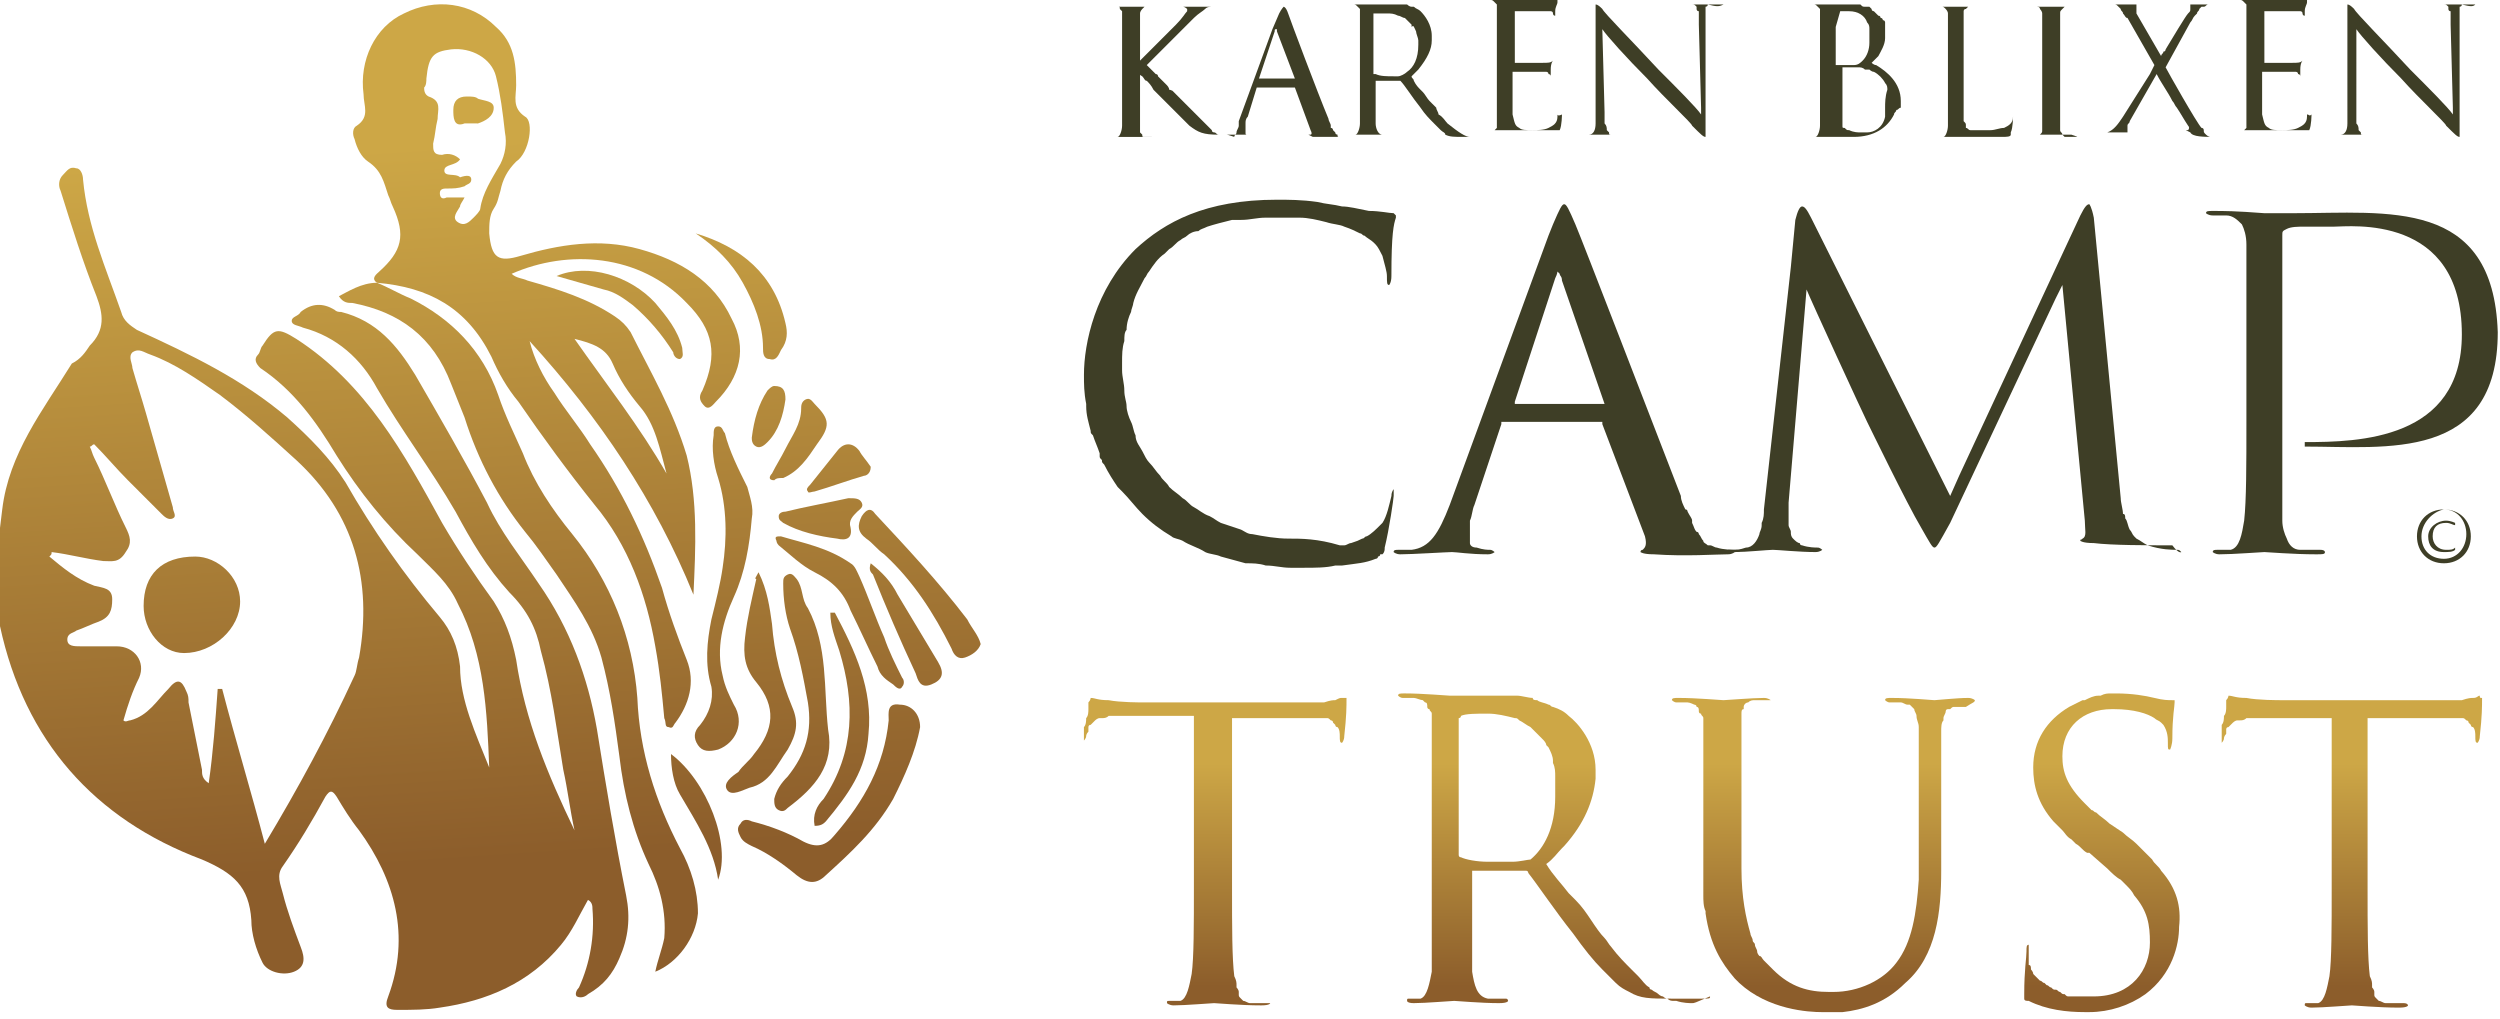 <?xml version="1.0" encoding="UTF-8"?> <svg xmlns="http://www.w3.org/2000/svg" xmlns:xlink="http://www.w3.org/1999/xlink" version="1.1" id="Layer_2_xA0_Image_00000111888401137829056220000017969697853881359029_" x="0px" y="0px" viewBox="0 0 111.4 45.4" style="enable-background:new 0 0 111.4 45.4;" xml:space="preserve"> <style type="text/css"> .st0{fill:url(#SVGID_1_);} .st1{fill:url(#SVGID_00000172440783324422779470000013813668025904144062_);} .st2{fill:url(#SVGID_00000007423396487040599270000000482804236126953634_);} .st3{fill:url(#SVGID_00000127727307038450943620000007433117672231029931_);} .st4{fill:url(#SVGID_00000098930808031752273300000009128062385859890567_);} .st5{fill:url(#SVGID_00000011017795890342748110000012507174865126435983_);} .st6{fill:url(#SVGID_00000119079201718082629410000006930346510302648482_);} .st7{fill:url(#SVGID_00000039850090257031085180000012568750440695387545_);} .st8{fill:url(#SVGID_00000083066397729986562690000011747587170528302259_);} .st9{fill:url(#SVGID_00000106129518051304449810000010549712298790801327_);} .st10{fill:url(#SVGID_00000071521111054398607840000000971128252647283598_);} .st11{fill:url(#SVGID_00000115509925738486460660000003567861538229712021_);} .st12{fill:url(#SVGID_00000060753469322026869860000014556044624143494071_);} .st13{fill:url(#SVGID_00000149351430723056928890000001502979453275426998_);} .st14{fill:url(#SVGID_00000143600873431930375600000001128619148070331275_);} .st15{fill:url(#SVGID_00000058552158685112796650000018387681318960969602_);} .st16{fill:url(#SVGID_00000121994132957070788410000004494817844747123897_);} .st17{fill:url(#SVGID_00000040545312781425877660000017933796142816645535_);} .st18{fill:url(#SVGID_00000168096272228439311150000007194071407498969761_);} .st19{fill:url(#SVGID_00000019643915183632357890000003139070872395276456_);} .st20{fill:#3E3E26;} .st21{fill:url(#SVGID_00000152962168189248968440000012870950195162392504_);} .st22{fill:url(#SVGID_00000015318922728832694020000008618535470720285881_);} .st23{fill:url(#SVGID_00000140013143583678270670000010657799947490353309_);} .st24{fill:url(#SVGID_00000112620597055125660690000014728144285387954365_);} .st25{fill:url(#SVGID_00000112611108986789424260000004638342123649628088_);} .st26{fill:url(#SVGID_00000165943271785188218520000006720755340118955153_);} .st27{fill:url(#SVGID_00000026160893551923232490000013785038787831649726_);} </style> <g> <g> <linearGradient id="SVGID_1_" gradientUnits="userSpaceOnUse" x1="14.396" y1="38.826" x2="12.274" y2="6.941"> <stop offset="0" style="stop-color:#8C5D2B"></stop> <stop offset="1" style="stop-color:#CDA746"></stop> </linearGradient> <path class="st0" d="M21.8,34.2c-0.1-2.5-0.2-5-1.4-7.3c-0.4-0.9-1.1-1.5-1.8-2.2c-1.4-1.3-2.6-2.8-3.6-4.4 c-0.9-1.5-1.9-2.9-3.4-3.9c-0.2-0.2-0.3-0.4-0.1-0.6c0.1-0.1,0.1-0.3,0.2-0.4c0.5-0.8,0.7-0.8,1.5-0.3c3.1,2,4.8,5.1,6.5,8.2 c0.7,1.2,1.5,2.4,2.3,3.5c0.5,0.8,0.8,1.6,1,2.6c0.4,2.7,1.4,5.1,2.6,7.6c-0.2-0.9-0.3-1.8-0.5-2.7c-0.3-1.8-0.5-3.5-1-5.3 c-0.2-1-0.6-1.8-1.4-2.6c-1-1.1-1.7-2.3-2.4-3.6c-1.1-1.9-2.4-3.6-3.5-5.5c-0.7-1.3-1.8-2.3-3.3-2.7c-0.2-0.1-0.5-0.1-0.5-0.3 c0-0.2,0.3-0.2,0.4-0.4c0.5-0.4,1-0.4,1.5-0.1c0.1,0.1,0.2,0.1,0.3,0.1c1.6,0.4,2.5,1.5,3.3,2.8c1.1,1.9,2.2,3.8,3.2,5.7 c0.6,1.3,1.5,2.4,2.3,3.6c1.4,2,2.2,4.2,2.6,6.5c0.4,2.5,0.8,4.9,1.3,7.4c0.2,1,0.1,1.9-0.3,2.8c-0.3,0.7-0.7,1.2-1.4,1.6 c-0.1,0.1-0.3,0.2-0.5,0.1c-0.1-0.1,0-0.3,0.1-0.4c0.5-1.1,0.7-2.3,0.6-3.5c0-0.1,0-0.3-0.2-0.4c-0.4,0.7-0.7,1.4-1.2,2 c-1.4,1.7-3.3,2.5-5.4,2.8c-0.6,0.1-1.2,0.1-1.9,0.1c-0.4,0-0.6-0.1-0.4-0.6c1-2.7,0.3-5.2-1.3-7.4c-0.4-0.5-0.7-1-1-1.5 c-0.2-0.3-0.3-0.3-0.5,0c-0.6,1.1-1.2,2.1-1.9,3.1c-0.3,0.4-0.1,0.8,0,1.2c0.2,0.8,0.5,1.6,0.8,2.4c0.2,0.5,0.2,0.9-0.3,1.1 c-0.5,0.2-1.2,0-1.4-0.4c-0.3-0.6-0.5-1.3-0.5-1.9c-0.1-1.5-0.8-2.1-2.2-2.7c-4.8-1.8-7.9-5.3-9-10.4c-0.4-1.7-0.1-3.5,0.1-5.2 c0.3-2.5,1.8-4.4,3.1-6.5C3.6,16,3.8,15.7,4,15.4c0.7-0.7,0.6-1.4,0.3-2.2c-0.6-1.5-1.1-3.1-1.6-4.7C2.6,8.3,2.6,8,2.8,7.8 c0.2-0.2,0.3-0.4,0.6-0.3C3.6,7.5,3.7,7.8,3.7,8c0.2,2.1,1,3.9,1.7,5.9c0.1,0.4,0.4,0.6,0.7,0.8c2.4,1.1,4.7,2.2,6.7,3.9 c1,0.9,1.9,1.8,2.6,2.9c1.2,2.1,2.6,4.1,4.2,6c0.5,0.6,0.8,1.3,0.9,2.2C20.5,31.2,21.2,32.7,21.8,34.2z M5.5,32.1 c0.1,0.1,0.2,0,0.3,0c0.8-0.2,1.2-0.9,1.7-1.4c0.4-0.5,0.6-0.4,0.8,0.1c0.1,0.2,0.1,0.3,0.1,0.5c0.2,1,0.4,2,0.6,3 c0,0.2,0,0.4,0.3,0.6c0.2-1.4,0.3-2.8,0.4-4.2c0.1,0,0.1,0,0.2,0c0.6,2.3,1.3,4.6,1.9,6.9c1.5-2.5,2.8-4.9,4-7.5 c0.1-0.2,0.1-0.5,0.2-0.8c0.6-3.4-0.2-6.4-2.8-8.8c-1.1-1-2.2-2-3.4-2.9c-1-0.7-2-1.4-3.1-1.8c-0.3-0.1-0.5-0.3-0.8-0.1 c-0.2,0.2,0,0.5,0,0.7c0.2,0.7,0.4,1.3,0.6,2c0.4,1.4,0.8,2.8,1.2,4.2c0,0.2,0.2,0.4,0,0.5c-0.2,0.1-0.4-0.1-0.5-0.2 c-0.5-0.5-1-1-1.5-1.5c-0.5-0.5-1-1.1-1.5-1.6c-0.1,0-0.1,0.1-0.2,0.1c0.1,0.2,0.1,0.3,0.2,0.5c0.5,1,0.9,2.1,1.4,3.1 c0.2,0.4,0.3,0.7,0,1.1C5.3,25.1,5,25,4.6,25c-0.8-0.1-1.5-0.3-2.3-0.4c0,0.1,0,0.1-0.1,0.2c0.6,0.5,1.2,1,2,1.3 C4.6,26.2,5,26.2,5,26.7c0,0.5-0.1,0.8-0.6,1c-0.3,0.1-0.7,0.3-1,0.4C3.3,28.2,3,28.2,3,28.5c0,0.3,0.3,0.3,0.6,0.3 c0.5,0,1,0,1.6,0c0.8,0,1.3,0.7,1,1.4C5.9,30.8,5.7,31.4,5.5,32.1z"></path> <linearGradient id="SVGID_00000003075206873749589800000015618494791123836342_" gradientUnits="userSpaceOnUse" x1="26.236" y1="38.038" x2="24.114" y2="6.153"> <stop offset="0" style="stop-color:#8C5D2B"></stop> <stop offset="1" style="stop-color:#CDA746"></stop> </linearGradient> <path style="fill:url(#SVGID_00000003075206873749589800000015618494791123836342_);" d="M16.8,12.6c-0.3-0.2,0-0.4,0.1-0.5 c1-0.9,1.2-1.6,0.6-2.9c-0.1-0.2-0.1-0.3-0.2-0.5c-0.2-0.6-0.3-1.1-0.9-1.5c-0.3-0.2-0.5-0.6-0.6-1c-0.1-0.2-0.1-0.5,0.1-0.6 c0.6-0.4,0.3-0.9,0.3-1.4C16,2.7,16.7,1.2,18,0.6c1.4-0.7,3-0.5,4.1,0.6C22.9,1.9,23,2.8,23,3.8c0,0.5-0.2,1,0.4,1.4 c0.4,0.2,0.2,1.6-0.4,2c-0.4,0.4-0.6,0.8-0.7,1.3c-0.1,0.3-0.1,0.5-0.3,0.8c-0.2,0.3-0.2,0.7-0.2,1.1c0.1,1.1,0.4,1.3,1.4,1 c1.7-0.5,3.5-0.8,5.3-0.3c1.8,0.5,3.3,1.4,4.1,3.1c0.7,1.3,0.4,2.6-0.7,3.7c-0.1,0.1-0.3,0.4-0.5,0.2c-0.2-0.2-0.3-0.4-0.1-0.7 c0.7-1.6,0.5-2.7-0.7-3.9c-2.1-2.2-5.3-2.4-7.8-1.3c0.2,0.2,0.5,0.2,0.7,0.3c1.4,0.4,2.7,0.8,3.9,1.6c0.3,0.2,0.5,0.4,0.7,0.7 c0.9,1.8,1.9,3.5,2.5,5.5c0.5,2,0.4,4.1,0.3,6.2c-1.7-4.2-4.2-7.9-7.3-11.3c0.2,0.8,0.6,1.6,1.1,2.3c0.5,0.8,1.1,1.5,1.6,2.3 c1.4,2,2.4,4.1,3.2,6.4c0.3,1.1,0.7,2.2,1.1,3.2c0.4,1,0.1,2-0.5,2.8c-0.1,0.1-0.1,0.3-0.3,0.2c-0.2,0-0.1-0.2-0.2-0.4 c-0.1-1.1-0.2-2.1-0.4-3.2c-0.4-2.3-1.2-4.5-2.7-6.3c-1.2-1.5-2.3-3-3.4-4.6c-0.5-0.6-0.9-1.3-1.2-2 C20.8,13.7,19.1,12.8,16.8,12.6L16.8,12.6z M20.7,8.8c-0.1,0.2-0.2,0.3-0.2,0.4c-0.1,0.2-0.4,0.5-0.1,0.7c0.3,0.2,0.5,0,0.7-0.2 c0.1-0.1,0.3-0.3,0.3-0.4c0.1-0.7,0.5-1.3,0.9-2c0.2-0.4,0.3-0.9,0.2-1.4c-0.1-0.9-0.2-1.7-0.4-2.5c-0.2-0.8-1.1-1.3-2-1.2 c-0.8,0.1-1,0.3-1.1,1.3c0,0.1,0,0.3-0.1,0.4c0,0.1,0,0.3,0.2,0.4c0.6,0.2,0.4,0.6,0.4,1c-0.1,0.4-0.1,0.7-0.2,1.1 c0,0.3,0,0.5,0.4,0.5c0.3-0.1,0.6,0,0.8,0.2c-0.2,0.3-0.7,0.2-0.7,0.5c0,0.3,0.5,0.1,0.7,0.3C20.8,7.8,21,7.8,21,8 c0,0.2-0.2,0.2-0.3,0.3c-0.3,0.1-0.5,0.1-0.8,0.1c-0.1,0-0.3,0-0.3,0.2c0,0.2,0.1,0.3,0.3,0.2C20.1,8.8,20.4,8.8,20.7,8.8z M25.6,15.1c1.4,2,2.9,3.9,4.1,6c-0.3-1.1-0.5-2.2-1.2-3c-0.5-0.6-0.9-1.2-1.2-1.9C27,15.5,26.4,15.3,25.6,15.1z"></path> <linearGradient id="SVGID_00000139279554372764893460000010516596383191750017_" gradientUnits="userSpaceOnUse" x1="23.73" y1="38.204" x2="21.608" y2="6.319"> <stop offset="0" style="stop-color:#8C5D2B"></stop> <stop offset="1" style="stop-color:#CDA746"></stop> </linearGradient> <path style="fill:url(#SVGID_00000139279554372764893460000010516596383191750017_);" d="M16.8,12.6c0.5,0.2,1,0.5,1.5,0.7 c1.8,0.9,3.2,2.3,3.9,4.3c0.3,0.9,0.7,1.7,1.1,2.6c0.5,1.3,1.3,2.5,2.2,3.6c1.7,2.1,2.7,4.6,2.9,7.3c0.1,2.4,0.8,4.6,1.9,6.7 c0.5,0.9,0.8,1.9,0.8,2.9c-0.1,1.1-0.9,2.2-1.9,2.6c0.1-0.5,0.3-1,0.4-1.5c0.1-1.2-0.2-2.3-0.7-3.3c-0.7-1.5-1.1-3.1-1.3-4.8 c-0.2-1.5-0.4-2.9-0.8-4.4c-0.4-1.4-1.2-2.5-2-3.7c-0.5-0.7-0.9-1.3-1.4-1.9c-1.2-1.5-2.1-3.2-2.7-5.1c-0.2-0.5-0.4-1-0.6-1.5 c-0.8-2.1-2.3-3.2-4.4-3.6c-0.2,0-0.4,0-0.6-0.3C15.5,13,16.1,12.6,16.8,12.6C16.8,12.6,16.8,12.6,16.8,12.6z"></path> <linearGradient id="SVGID_00000034784083550317080710000011146539868970040498_" gradientUnits="userSpaceOnUse" x1="37.102" y1="37.314" x2="34.98" y2="5.429"> <stop offset="0" style="stop-color:#8C5D2B"></stop> <stop offset="1" style="stop-color:#CDA746"></stop> </linearGradient> <path style="fill:url(#SVGID_00000034784083550317080710000011146539868970040498_);" d="M41,32.4c-0.2,1.1-0.7,2.2-1.2,3.2 C39,37,37.9,38,36.8,39c-0.4,0.4-0.8,0.4-1.3,0c-0.6-0.5-1.3-1-2-1.3c-0.2-0.1-0.4-0.2-0.5-0.4c-0.1-0.2-0.2-0.4,0-0.6 c0.1-0.2,0.3-0.2,0.5-0.1c0.8,0.2,1.6,0.5,2.3,0.9c0.6,0.3,1,0.2,1.4-0.3c1.3-1.5,2.2-3.1,2.4-5.1c0-0.3-0.1-0.8,0.5-0.7 C40.6,31.4,41,31.8,41,32.4z"></path> <linearGradient id="SVGID_00000069374859275747271940000004494794338601322663_" gradientUnits="userSpaceOnUse" x1="32.88" y1="37.595" x2="30.758" y2="5.71"> <stop offset="0" style="stop-color:#8C5D2B"></stop> <stop offset="1" style="stop-color:#CDA746"></stop> </linearGradient> <path style="fill:url(#SVGID_00000069374859275747271940000004494794338601322663_);" d="M33.5,23.1c-0.1,1.2-0.3,2.4-0.8,3.5 c-0.5,1.1-0.8,2.3-0.5,3.5c0.1,0.5,0.3,0.9,0.5,1.3c0.5,0.8,0.1,1.7-0.7,2c-0.4,0.1-0.7,0.1-0.9-0.2c-0.2-0.3-0.2-0.6,0.1-0.9 c0.4-0.5,0.6-1.1,0.5-1.7c-0.3-1-0.2-2,0-3c0.2-0.8,0.4-1.6,0.5-2.3c0.2-1.3,0.2-2.7-0.2-4c-0.2-0.6-0.3-1.3-0.2-1.9 c0-0.2,0-0.4,0.2-0.4c0.2,0,0.2,0.2,0.3,0.3c0.2,0.8,0.6,1.6,1,2.4C33.4,22.1,33.6,22.6,33.5,23.1z"></path> <linearGradient id="SVGID_00000008136989554033549840000014254408149811465399_" gradientUnits="userSpaceOnUse" x1="34.085" y1="37.515" x2="31.963" y2="5.63"> <stop offset="0" style="stop-color:#8C5D2B"></stop> <stop offset="1" style="stop-color:#CDA746"></stop> </linearGradient> <path style="fill:url(#SVGID_00000008136989554033549840000014254408149811465399_);" d="M33.8,25.5c0.4,0.8,0.5,1.6,0.6,2.3 c0.1,1.3,0.4,2.5,0.9,3.7c0.3,0.7,0.2,1.2-0.2,1.9c-0.5,0.7-0.8,1.5-1.7,1.7c-0.3,0.1-0.8,0.4-1,0.1c-0.2-0.3,0.2-0.6,0.5-0.8 c0.2-0.3,0.5-0.5,0.7-0.8c0.9-1.1,1-2.1,0.1-3.2c-0.5-0.6-0.6-1.2-0.5-2c0.1-0.9,0.3-1.7,0.5-2.6C33.6,25.8,33.7,25.7,33.8,25.5z"></path> <linearGradient id="SVGID_00000098204221108045926460000003861663471040115630_" gradientUnits="userSpaceOnUse" x1="35.937" y1="37.392" x2="33.815" y2="5.507"> <stop offset="0" style="stop-color:#8C5D2B"></stop> <stop offset="1" style="stop-color:#CDA746"></stop> </linearGradient> <path style="fill:url(#SVGID_00000098204221108045926460000003861663471040115630_);" d="M36.9,32.5c0.3,1.6-0.6,2.6-1.8,3.5 c-0.1,0.1-0.2,0.2-0.4,0.1c-0.2-0.1-0.2-0.3-0.2-0.5c0.1-0.4,0.3-0.7,0.6-1c0.8-1,1.1-2,0.9-3.3c-0.2-1.1-0.4-2.2-0.8-3.3 c-0.2-0.6-0.3-1.3-0.3-2c0-0.2,0-0.3,0.2-0.4c0.2-0.1,0.3,0.1,0.4,0.2c0.3,0.4,0.2,0.9,0.5,1.3C36.9,28.8,36.7,30.7,36.9,32.5z"></path> <linearGradient id="SVGID_00000149371095825804244540000003918279965865349534_" gradientUnits="userSpaceOnUse" x1="38.006" y1="37.254" x2="35.884" y2="5.369"> <stop offset="0" style="stop-color:#8C5D2B"></stop> <stop offset="1" style="stop-color:#CDA746"></stop> </linearGradient> <path style="fill:url(#SVGID_00000149371095825804244540000003918279965865349534_);" d="M34.8,23.9c1,0.3,2.1,0.5,3.1,1.2 c0.2,0.1,0.3,0.4,0.4,0.6c0.4,0.9,0.7,1.8,1.1,2.7c0.2,0.6,0.5,1.2,0.8,1.8c0.1,0.1,0.1,0.3,0,0.4c-0.1,0.2-0.3,0-0.4-0.1 c-0.3-0.2-0.6-0.4-0.7-0.8c-0.4-0.8-0.8-1.7-1.2-2.5c-0.3-0.8-0.8-1.3-1.6-1.7c-0.6-0.3-1.1-0.8-1.6-1.2c-0.1-0.1-0.1-0.2-0.1-0.2 C34.5,23.9,34.6,23.9,34.8,23.9z"></path> <linearGradient id="SVGID_00000032620100738453251950000007355855733321099959_" gradientUnits="userSpaceOnUse" x1="41.687" y1="37.009" x2="39.565" y2="5.124"> <stop offset="0" style="stop-color:#8C5D2B"></stop> <stop offset="1" style="stop-color:#CDA746"></stop> </linearGradient> <path style="fill:url(#SVGID_00000032620100738453251950000007355855733321099959_);" d="M43.7,28.7c-0.1,0.3-0.4,0.5-0.7,0.6 c-0.3,0.1-0.5-0.1-0.6-0.4c-0.8-1.6-1.7-3-3-4.2c-0.3-0.2-0.5-0.5-0.8-0.7c-0.4-0.3-0.4-0.6-0.2-1c0.2-0.3,0.4-0.4,0.6-0.1 c1.4,1.5,2.8,3,4.1,4.7C43.3,28,43.6,28.3,43.7,28.7z"></path> <linearGradient id="SVGID_00000055674421620465938300000015858772167894009491_" gradientUnits="userSpaceOnUse" x1="37.704" y1="37.274" x2="35.582" y2="5.389"> <stop offset="0" style="stop-color:#8C5D2B"></stop> <stop offset="1" style="stop-color:#CDA746"></stop> </linearGradient> <path style="fill:url(#SVGID_00000055674421620465938300000015858772167894009491_);" d="M36.3,36.8c-0.1-0.5,0.1-0.9,0.4-1.2 c1.4-2.1,1.4-4.3,0.7-6.6c-0.2-0.6-0.4-1.1-0.4-1.7c0.1,0,0.2,0,0.2,0c0.9,1.7,1.7,3.4,1.5,5.4c-0.1,1.6-0.9,2.7-1.9,3.9 C36.7,36.7,36.6,36.8,36.3,36.8z"></path> <linearGradient id="SVGID_00000074435039093332357910000000183670681094252168_" gradientUnits="userSpaceOnUse" x1="34.698" y1="37.474" x2="32.576" y2="5.589"> <stop offset="0" style="stop-color:#8C5D2B"></stop> <stop offset="1" style="stop-color:#CDA746"></stop> </linearGradient> <path style="fill:url(#SVGID_00000074435039093332357910000000183670681094252168_);" d="M31,10.4c2,0.6,3.5,1.8,4,4 c0.1,0.4,0.1,0.8-0.2,1.2c-0.1,0.2-0.2,0.5-0.5,0.4C34,16,34,15.7,34,15.5c0-1-0.4-2-0.9-2.9C32.6,11.7,31.9,11,31,10.4z"></path> <linearGradient id="SVGID_00000096038117732149108500000003264282877122262698_" gradientUnits="userSpaceOnUse" x1="41.014" y1="37.054" x2="38.892" y2="5.169"> <stop offset="0" style="stop-color:#8C5D2B"></stop> <stop offset="1" style="stop-color:#CDA746"></stop> </linearGradient> <path style="fill:url(#SVGID_00000096038117732149108500000003264282877122262698_);" d="M38.8,25.1c0.5,0.4,0.9,0.8,1.2,1.4 c0.6,1,1.2,2,1.8,3c0.3,0.5,0.2,0.8-0.3,1c-0.5,0.2-0.6-0.2-0.7-0.5c-0.7-1.5-1.3-2.9-1.9-4.4C38.8,25.5,38.7,25.4,38.8,25.1z"></path> <linearGradient id="SVGID_00000109750983644357315560000003584168227274850741_" gradientUnits="userSpaceOnUse" x1="29.208" y1="37.84" x2="27.086" y2="5.955"> <stop offset="0" style="stop-color:#8C5D2B"></stop> <stop offset="1" style="stop-color:#CDA746"></stop> </linearGradient> <path style="fill:url(#SVGID_00000109750983644357315560000003584168227274850741_);" d="M24.8,12.3c1.4-0.6,3.3,0,4.4,1.2 c0.5,0.6,1,1.2,1.2,2c0,0.2,0.1,0.4-0.1,0.5C30.1,16,30,15.8,30,15.7c-0.5-0.8-1.1-1.5-1.8-2.1c-0.4-0.3-0.8-0.6-1.3-0.7 C26.2,12.7,25.5,12.5,24.8,12.3z"></path> <linearGradient id="SVGID_00000169530158917316322080000008097319067699123384_" gradientUnits="userSpaceOnUse" x1="37.425" y1="37.293" x2="35.303" y2="5.408"> <stop offset="0" style="stop-color:#8C5D2B"></stop> <stop offset="1" style="stop-color:#CDA746"></stop> </linearGradient> <path style="fill:url(#SVGID_00000169530158917316322080000008097319067699123384_);" d="M37.8,22.2c0.3,0,0.5,0,0.6,0.2 c0.1,0.2-0.1,0.3-0.2,0.4c-0.2,0.2-0.4,0.4-0.3,0.7c0.1,0.5-0.2,0.6-0.6,0.5c-0.8-0.1-1.7-0.3-2.4-0.7c-0.1-0.1-0.2-0.1-0.2-0.3 c0-0.1,0.1-0.2,0.3-0.2C35.8,22.6,36.9,22.4,37.8,22.2z"></path> <linearGradient id="SVGID_00000034089553360351337410000004832988644629038527_" gradientUnits="userSpaceOnUse" x1="31.126" y1="37.712" x2="29.004" y2="5.827"> <stop offset="0" style="stop-color:#8C5D2B"></stop> <stop offset="1" style="stop-color:#CDA746"></stop> </linearGradient> <path style="fill:url(#SVGID_00000034089553360351337410000004832988644629038527_);" d="M32,39.2c-0.2-1.4-1-2.6-1.7-3.8 c-0.3-0.5-0.4-1.2-0.4-1.8C31.5,34.8,32.6,37.6,32,39.2z"></path> <linearGradient id="SVGID_00000010306337237319105270000002275054233370353311_" gradientUnits="userSpaceOnUse" x1="36.688" y1="37.342" x2="34.565" y2="5.457"> <stop offset="0" style="stop-color:#8C5D2B"></stop> <stop offset="1" style="stop-color:#CDA746"></stop> </linearGradient> <path style="fill:url(#SVGID_00000010306337237319105270000002275054233370353311_);" d="M34.5,21.4c-0.3,0-0.2-0.2-0.1-0.3 c0.2-0.4,0.4-0.7,0.6-1.1c0.3-0.6,0.7-1.1,0.7-1.8c0-0.1,0-0.3,0.2-0.4c0.2-0.1,0.3,0.1,0.4,0.2c0.7,0.7,0.7,1,0.1,1.8 c-0.4,0.6-0.8,1.2-1.5,1.5C34.7,21.3,34.6,21.3,34.5,21.4z"></path> <linearGradient id="SVGID_00000037653197136964726290000005532501785645373330_" gradientUnits="userSpaceOnUse" x1="38.352" y1="37.231" x2="36.23" y2="5.346"> <stop offset="0" style="stop-color:#8C5D2B"></stop> <stop offset="1" style="stop-color:#CDA746"></stop> </linearGradient> <path style="fill:url(#SVGID_00000037653197136964726290000005532501785645373330_);" d="M38.8,20.8c0,0.3-0.2,0.4-0.3,0.4 c-0.7,0.2-1.5,0.5-2.2,0.7c-0.1,0-0.3,0.1-0.3,0c-0.1-0.1,0-0.2,0.1-0.3c0.4-0.5,0.8-1,1.2-1.5c0.3-0.4,0.7-0.4,1,0 C38.4,20.3,38.6,20.5,38.8,20.8z"></path> <linearGradient id="SVGID_00000089548083300576179960000006289041441680323712_" gradientUnits="userSpaceOnUse" x1="35.48" y1="37.422" x2="33.357" y2="5.537"> <stop offset="0" style="stop-color:#8C5D2B"></stop> <stop offset="1" style="stop-color:#CDA746"></stop> </linearGradient> <path style="fill:url(#SVGID_00000089548083300576179960000006289041441680323712_);" d="M35,17.8c-0.1,0.7-0.3,1.4-0.8,1.9 c-0.1,0.1-0.3,0.3-0.5,0.2c-0.2-0.1-0.2-0.3-0.2-0.4c0.1-0.8,0.3-1.5,0.7-2.1c0.1-0.1,0.2-0.2,0.3-0.2C34.9,17.2,35,17.4,35,17.8z "></path> <linearGradient id="SVGID_00000127728999220618301430000004348979590635038594_" gradientUnits="userSpaceOnUse" x1="9.312" y1="39.164" x2="7.19" y2="7.279"> <stop offset="0" style="stop-color:#8C5D2B"></stop> <stop offset="1" style="stop-color:#CDA746"></stop> </linearGradient> <path style="fill:url(#SVGID_00000127728999220618301430000004348979590635038594_);" d="M6.4,27c0-1.4,0.8-2.2,2.3-2.2 c1,0,2,0.9,2,2c0,1.2-1.2,2.3-2.5,2.3C7.2,29.1,6.4,28.1,6.4,27z"></path> <linearGradient id="SVGID_00000013897562589642682140000012280886580007302825_" gradientUnits="userSpaceOnUse" x1="23.387" y1="38.227" x2="21.265" y2="6.342"> <stop offset="0" style="stop-color:#8C5D2B"></stop> <stop offset="1" style="stop-color:#CDA746"></stop> </linearGradient> <path style="fill:url(#SVGID_00000013897562589642682140000012280886580007302825_);" d="M20.7,5.5c-0.5,0.2-0.5-0.3-0.5-0.6 c0-0.4,0.2-0.6,0.6-0.6c0.2,0,0.4,0,0.5,0.1c0.3,0.1,0.7,0.1,0.7,0.4c0,0.4-0.4,0.6-0.7,0.7C21.2,5.5,21,5.5,20.7,5.5z"></path> </g> <g> <path class="st20" d="M60,6.1L60,6.1c-0.1,0-0.2,0-0.3,0c0,0,0,0,0,0c-0.1,0-0.1,0-0.1-0.1c0,0,0,0,0,0c0,0-0.1,0-0.1-0.1 c0,0,0,0,0,0c0,0-0.1-0.1-0.1-0.1c0,0,0,0,0,0c0,0,0-0.1-0.1-0.1c0,0,0,0,0,0c0,0,0-0.1,0-0.1c0-0.1-0.1-0.2-0.1-0.3 c-0.5-1.2-1.7-4.4-1.8-4.7c-0.1-0.3-0.2-0.3-0.2-0.3c0,0,0,0,0,0l0,0c0,0,0,0,0,0v0l0,0l0,0l0,0l0,0v0c0,0-0.1,0.1-0.2,0.3 l-0.3,0.7l-1.5,4.1c0,0,0,0,0,0.1c0,0,0,0.1,0,0.1l0,0c0,0,0,0,0,0c0,0.1-0.1,0.2-0.1,0.3c0,0,0,0,0,0c0,0.1-0.1,0.1-0.1,0.2 c0,0,0,0,0,0C54.7,6,54.7,6,54.6,6l0,0c-0.1,0-0.1,0-0.2,0c0,0-0.1,0-0.1,0c-0.1,0-0.1-0.1-0.2-0.1c0,0-0.1,0-0.1-0.1 c-0.1-0.1-0.1-0.1-0.2-0.2c0,0-0.1-0.1-0.1-0.1c-0.1-0.1-0.2-0.2-0.4-0.4c0,0,0,0,0,0v0c0,0-0.1-0.1-0.2-0.2c0,0-0.1-0.1-0.1-0.1 c-0.1-0.1-0.1-0.1-0.2-0.2c0,0-0.1-0.1-0.1-0.1c-0.1-0.1-0.1-0.1-0.2-0.2c0,0-0.1-0.1-0.1-0.1c-0.1-0.1-0.1-0.1-0.2-0.2 C52.3,4.1,52.2,4,52.1,4C52.1,3.9,52,3.8,52,3.8c-0.1-0.1-0.1-0.1-0.2-0.2c-0.1-0.1-0.1-0.1-0.2-0.2c0-0.1-0.1-0.1-0.1-0.1 c-0.1-0.1-0.1-0.1-0.2-0.2c0,0-0.1-0.1-0.1-0.1c0,0-0.1-0.1-0.1-0.1h0l0,0l0,0v0l0,0c0,0,0.1-0.1,0.1-0.1c0.2-0.2,0.7-0.7,1.1-1.1 c0.2-0.2,0.4-0.4,0.5-0.5c0.1-0.1,0.2-0.2,0.3-0.3c0,0,0,0,0.1-0.1c0.2-0.2,0.4-0.3,0.5-0.4c0.1-0.1,0.2-0.1,0.4-0.1 c0.1,0,0.1,0,0.1,0v0l0,0c0,0,0,0,0,0c0,0,0,0-0.1,0c-0.1,0-0.6,0-0.8,0c-0.3,0-0.3,0-0.5,0c-0.1,0-0.1,0-0.1,0c0,0,0,0,0,0 c0,0,0,0,0,0c0,0,0,0,0,0c0,0,0,0,0,0c0,0,0,0,0,0c0,0,0,0,0,0c0.1,0,0.2,0.1,0.2,0.1c0,0,0,0,0,0c0,0,0,0.1,0,0.1 c-0.1,0.1-0.2,0.3-0.5,0.6C52,1.5,51.4,2.1,51,2.5c0,0,0,0-0.1,0.1c0,0-0.1,0.1-0.1,0.1c-0.1,0.1-0.2,0.2-0.3,0.3l0,0l0,0 c0,0,0,0,0,0l0,0c0.1,0.1,0.2,0.3,0.4,0.4c0,0,0,0,0,0l0,0c0.1,0.1,0.1,0.2,0.2,0.2c0,0,0,0,0,0c0.1,0.1,0.2,0.2,0.3,0.4 c0,0,0.1,0.1,0.1,0.1c0.1,0.1,0.2,0.2,0.3,0.3c0,0,0.1,0.1,0.1,0.1c0.1,0.1,0.2,0.2,0.3,0.3c0,0,0.1,0.1,0.1,0.1c0,0,0,0,0,0l0,0 c0,0,0.1,0.1,0.1,0.1c0,0,0.1,0.1,0.1,0.1c0,0,0,0,0,0c0,0,0,0,0,0c0.1,0.1,0.1,0.1,0.2,0.2c0,0,0,0,0,0c0,0,0,0,0,0 c0,0,0,0,0.1,0.1c0,0,0.1,0.1,0.1,0.1c0,0,0,0,0,0l0,0c0,0,0,0,0.1,0.1c0,0,0,0,0,0c0.4,0.3,0.6,0.4,1.3,0.4c0,0,0,0,0,0 c0,0,0.1,0,0.1,0v0c0,0,0,0,0,0c0,0,0.1,0,0.1,0c0.1,0,0.1,0,0.2,0c0.1,0,0.1,0,0.2,0c0,0,0.1,0,0.1,0c0.1,0,0.1,0,0.2,0 c0.1,0,0.3,0,0.6,0l0,0c0,0,0,0,0,0c0.1,0,0.1,0,0.1,0c0,0,0,0,0,0h0l0,0l0,0l0,0c0,0,0,0,0,0c0,0,0,0,0,0c0,0,0,0-0.1,0 c0,0-0.1,0-0.2,0c-0.1,0-0.1,0-0.1-0.1c0,0,0,0,0-0.1c0,0,0-0.1,0-0.1c0,0,0-0.1,0-0.1c0,0,0,0,0-0.1c0-0.1,0-0.2,0.1-0.3L56,3.9 c0,0,0,0,0,0v0c0,0,0,0,0,0h1.7c0,0,0,0,0,0c0,0,0,0,0,0c0,0,0,0,0,0l0.7,1.9c0,0,0,0,0,0c0.1,0.2,0,0.2,0,0.2c0,0-0.1,0-0.1,0 c0,0,0,0,0,0l0,0c0,0,0,0,0,0c0,0,0,0,0,0c0,0,0,0,0.2,0.1C59.3,6.1,59.8,6.1,60,6.1C60.1,6.1,60.1,6.1,60,6.1L60,6.1L60,6.1 C60.1,6.1,60.1,6.1,60,6.1C60.1,6.1,60.1,6.1,60,6.1C60.1,6.1,60.1,6.1,60,6.1C60.1,6.1,60,6.1,60,6.1z M57.7,3.5L57.7,3.5 C57.7,3.5,57.7,3.5,57.7,3.5l-1.6,0c0,0,0,0,0,0c0,0,0,0,0,0v0l0.7-2.1c0-0.1,0-0.1,0.1-0.1v0c0,0,0,0,0,0c0,0,0,0.1,0,0.1 L57.7,3.5C57.7,3.5,57.7,3.5,57.7,3.5L57.7,3.5L57.7,3.5z"></path> <path class="st20" d="M51.3,6.1L51.3,6.1c-0.1,0-0.2,0-0.3,0c-0.1,0-0.1,0-0.1-0.1c0,0,0,0,0,0c0,0,0,0-0.1-0.1c0,0,0,0,0-0.1 c0,0,0-0.1,0-0.1c0,0,0,0,0-0.1c0,0,0-0.1,0-0.1c0-0.1,0-0.2,0-0.3c0-0.2,0-0.5,0-0.9c0-0.2,0-0.3,0-0.5V2.5c0-1.2,0-1.4,0-1.7 c0-0.1,0-0.1,0-0.2c0-0.1,0.1-0.2,0.1-0.2c0,0,0.1-0.1,0.1-0.1c0.1,0,0.1,0,0.2,0c0,0,0.1,0,0.1,0v0l0,0c0,0,0,0,0,0h0 c0,0,0,0-0.1,0c-0.2,0-0.7,0-0.7,0c0,0-0.5,0-0.9,0c-0.1,0-0.1,0-0.1,0c0,0,0,0,0,0l0,0c0,0,0,0,0,0c0,0,0,0,0,0c0,0,0,0,0.1,0 c0.1,0,0.2,0,0.2,0c0.1,0,0.1,0,0.1,0.1c0,0,0,0,0,0c0,0,0,0,0.1,0.1c0,0,0,0,0,0c0,0,0,0.1,0,0.1c0,0,0,0,0,0c0,0.1,0,0.1,0,0.2 c0,0.2,0,0.5,0,1.7v1.4c0,0.7,0,1.4,0,1.7c0,0.2-0.1,0.5-0.2,0.5c-0.1,0-0.2,0-0.2,0c-0.1,0-0.1,0-0.1,0c0,0,0,0,0.1,0 c0.2,0,0.7,0,0.8,0c0,0,0.5,0,0.9,0C51.4,6.1,51.4,6.1,51.3,6.1C51.4,6.1,51.4,6.1,51.3,6.1C51.4,6.1,51.4,6.1,51.3,6.1z"></path> <polygon class="st20" points="57.9,3.5 57.9,3.5 57.9,3.5 "></polygon> <path class="st20" d="M65.8,6.1L65.8,6.1c0,0-0.2,0-0.3,0c-0.2,0-0.5-0.2-1-0.6c-0.1-0.1-0.2-0.3-0.4-0.4C64.1,5,64,4.9,64,4.8 c-0.1-0.1-0.2-0.2-0.3-0.3c-0.1-0.1-0.2-0.3-0.3-0.4c0,0-0.1-0.1-0.1-0.1c-0.1-0.1-0.2-0.2-0.3-0.4c0-0.1-0.1-0.1-0.1-0.2h0l0,0 l0,0l0,0l0,0h0c0.1-0.1,0.2-0.2,0.3-0.3c0,0,0,0,0,0l0,0c0.4-0.5,0.6-0.9,0.6-1.3l0,0c0-0.1,0-0.1,0-0.2c0,0,0,0,0,0 c0-0.5-0.3-0.9-0.5-1.1h0c-0.1-0.1-0.2-0.1-0.3-0.2c0,0-0.1,0-0.1,0c-0.1,0-0.2-0.1-0.2-0.1c0,0-0.1,0-0.1,0c-0.1,0-0.2,0-0.3,0 c0,0,0,0,0,0c0,0,0,0,0,0v0c-0.1,0-0.2,0-0.4,0c-0.1,0-0.2,0-0.3,0v0c0,0,0,0,0,0c-0.1,0-0.1,0-0.2,0c0,0,0,0,0,0 c-0.1,0-0.2,0-0.2,0c0,0-0.1,0-0.1,0c0,0,0,0,0,0c0,0-0.1,0-0.1,0c0,0,0,0,0,0c-0.1,0-0.5,0-0.9,0c-0.1,0-0.1,0-0.1,0c0,0,0,0,0,0 l0,0h0c0,0,0,0,0,0c0,0,0,0,0.1,0c0.1,0,0.2,0,0.2,0c0.1,0,0.1,0,0.2,0.1c0,0,0,0,0,0c0,0,0,0,0.1,0.1c0,0,0,0,0,0c0,0,0,0,0,0.1 c0,0,0,0.1,0,0.1c0,0,0,0.1,0,0.1c0,0,0,0.1,0,0.1c0,0,0,0,0,0c0,0.2,0,0.5,0,1.7v0.9v0.5c0,0.2,0,0.3,0,0.5c0,0.1,0,0.1,0,0.2 c0,0.1,0,0.2,0,0.3c0,0.1,0,0.1,0,0.1c0,0.1,0,0.2,0,0.2c0,0,0,0.1,0,0.1c0,0.1,0,0.2,0,0.2c0,0.2-0.1,0.5-0.2,0.5 c-0.1,0-0.2,0-0.2,0c-0.1,0-0.1,0-0.1,0c0,0,0,0,0,0c0,0,0,0,0.1,0c0.2,0,0.7,0,0.8,0s0.5,0,0.9,0c0.2,0,0.2,0,0.2,0c0,0,0,0,0,0 l0,0c0,0,0,0,0,0l0,0h0c0,0,0,0-0.1,0v0h0l0,0c-0.1,0-0.2,0-0.4,0c-0.2,0-0.3-0.3-0.3-0.5c0-0.1,0-0.2,0-0.3c0,0,0-0.1,0-0.1 c0-0.1,0-0.2,0-0.2c0,0,0-0.1,0-0.1c0-0.1,0-0.2,0-0.3c0,0,0-0.1,0-0.1c0-0.2,0-0.3,0-0.5V3.6c0,0,0,0,0,0c0,0,0,0,0,0l1,0 c0,0,0,0,0.1,0c0.2,0.2,0.5,0.7,0.9,1.2c0.2,0.3,0.4,0.5,0.6,0.7l0,0c0,0,0,0,0,0c0.1,0.1,0.1,0.1,0.2,0.2c0,0,0.1,0.1,0.1,0.1 c0.1,0.1,0.2,0.1,0.2,0.2c0.2,0.1,0.4,0.1,0.8,0.1h0.6C65.8,6.1,65.8,6.1,65.8,6.1L65.8,6.1C65.8,6.1,65.8,6.1,65.8,6.1 C65.8,6.1,65.8,6.1,65.8,6.1z M62.3,3.4c-0.1,0-0.1,0-0.2,0c0,0,0,0,0,0c-0.3,0-0.6,0-0.8-0.1c0,0,0,0-0.1,0c0,0,0,0,0-0.1l0,0 c0,0,0,0,0,0v0c0,0,0,0,0,0V1.5h0V0.6l0,0v0c0,0,0,0,0,0l0,0c0,0,0,0,0.1,0c0.1,0,0.3,0,0.5,0c0.2,0,0.3,0,0.5,0.1 c0.1,0,0.2,0.1,0.3,0.1c0,0,0,0,0,0c0.1,0.1,0.2,0.2,0.3,0.3c0,0,0,0,0,0.1C63,1.1,63,1.2,63.1,1.4c0,0,0,0,0,0 c0,0.1,0.1,0.3,0.1,0.4c0,0.1,0,0.2,0,0.2c0,0.6-0.2,1-0.5,1.2C62.6,3.3,62.4,3.4,62.3,3.4z"></path> <path class="st20" d="M69.4,5.1c0,0,0,0,0,0.1c0,0.3-0.2,0.4-0.4,0.5c0,0,0,0,0,0v0c-0.2,0.1-0.5,0.1-0.7,0.1 c-0.3,0-0.5,0-0.6-0.1c-0.2-0.1-0.2-0.2-0.3-0.6c0-0.2,0-1.1,0-1.3V3.2c0,0,0,0,0,0l0,0c0,0,0,0,0,0c0,0,0.1,0,0.1,0 c0,0,0,0,0.1,0c0,0,0.1,0,0.1,0c0,0,0,0,0.1,0c0,0,0.1,0,0.1,0c0,0,0,0,0.1,0c0,0,0.1,0,0.1,0c0,0,0,0,0.1,0c0.1,0,0.1,0,0.2,0 c0,0,0,0,0.1,0c0.1,0,0.1,0,0.2,0c0,0,0,0,0,0c0.1,0,0.1,0,0.2,0c0,0,0,0,0,0c0,0,0.1,0,0.1,0.1c0,0,0,0,0,0c0,0,0.1,0,0.1,0.1 c0,0,0,0,0,0c0,0,0,0,0,0.1c0,0.1,0,0.1,0,0.1c0,0.1,0,0.1,0,0.1c0,0,0,0,0-0.1c0-0.1,0-0.2,0-0.5c0-0.3,0.1-0.4,0.1-0.4 c0,0,0,0,0,0c0,0,0,0,0,0l0,0c0,0,0,0,0,0c0,0,0,0,0,0c-0.1,0.1-0.2,0.1-0.5,0.1c-0.2,0-1.1,0-1.2,0c0,0,0,0,0,0l0,0c0,0,0,0,0,0 l0,0c0,0,0,0,0,0V0.6c0,0,0-0.1,0-0.1c0,0,0,0,0,0l0,0l0,0l0,0c0,0,0,0,0,0c0.1,0,0.6,0,0.9,0c0.1,0,0.2,0,0.2,0 c0.1,0,0.1,0,0.2,0c0,0,0.1,0,0.1,0c0,0,0.1,0,0.1,0c0,0,0,0,0.1,0c0,0,0.1,0,0.1,0.1c0,0,0,0,0,0c0,0,0,0.1,0.1,0.1c0,0,0,0,0,0 c0,0,0,0.1,0,0.1c0,0,0,0,0,0.1c0,0,0,0.1,0,0.1c0,0,0,0,0,0v0l0,0v0c0,0,0,0,0-0.1c0-0.2,0-0.3,0-0.4c0-0.2,0.1-0.3,0.1-0.4 c0,0,0-0.1,0-0.1l0,0h0v0c0,0,0,0,0,0c0,0,0,0-0.1,0c0,0,0,0,0,0c0,0,0,0,0,0c0,0,0,0,0,0c0,0,0,0,0,0c0,0,0,0-0.1,0 c0,0,0,0-0.1,0c0,0,0,0-0.1,0c0,0-0.1,0-0.1,0c-0.2,0-1.7,0-1.8,0c-0.5,0-0.7,0-0.9,0c-0.1,0-0.1,0-0.1,0c0,0,0,0,0,0l0,0h0 c0,0,0,0,0,0c0,0,0,0,0.1,0c0.1,0,0.2,0,0.2,0c0.1,0,0.1,0,0.2,0.1c0,0,0,0,0,0c0,0,0,0,0.1,0.1c0,0,0,0,0,0.1c0,0,0,0.1,0,0.1 c0,0,0,0,0,0.1c0,0,0,0.1,0,0.1c0,0.2,0,0.5,0,1.7v1.4c0,0.7,0,1.1,0,1.4c0,0,0,0.1,0,0.1c0,0.1,0,0.2,0,0.2c0,0,0,0.1,0,0.1 c0,0.1,0,0.1,0,0.2c0,0,0,0,0,0c0,0-0.1,0.1-0.1,0.1c0,0,0,0,0,0c0,0-0.1,0-0.1,0c0,0,0,0,0,0c-0.1,0-0.1,0-0.1,0c0,0-0.1,0-0.1,0 c0,0,0,0,0,0c0,0,0,0,0,0c0,0,0,0,0.1,0c0.2,0,0.4,0,0.6,0c0.3,0,0.7,0,1,0c0.3,0,0.6,0,1.1,0c0.2,0,0.3,0,0.4,0l0,0c0,0,0,0,0,0 c0,0,0,0,0,0c0,0,0,0,0,0c0.1-0.2,0.1-0.7,0.1-0.7C69.4,5.2,69.4,5.1,69.4,5.1C69.4,5.1,69.4,5.1,69.4,5.1z"></path> <path class="st20" d="M76.8,0.2c0,0,0,0-0.1,0c-0.2,0-0.6,0-0.7,0s-0.4,0-0.8,0c-0.1,0-0.2,0-0.2,0c0,0,0,0,0,0c0,0,0,0,0,0 c0,0,0,0,0,0c0,0,0,0,0,0c0,0,0,0,0.1,0c0.1,0,0.2,0,0.3,0c0.1,0,0.1,0,0.2,0.1c0,0,0,0,0,0.1c0,0,0,0.1,0.1,0.1c0,0,0,0.1,0,0.2 c0,0,0,0,0,0.1c0,0.1,0,0.2,0,0.3l0.1,3.7l0,0l0,0.3l0,0c0,0,0,0,0,0l0,0v0c-0.2-0.3-1.1-1.2-1.9-2c-1.2-1.3-2.4-2.5-2.5-2.7 c-0.1-0.1-0.2-0.2-0.3-0.2c0,0,0,0,0,0v0c0,0,0,0,0,0c0,0,0,0,0,0c0,0,0,0.1,0,0.4c0,0.2,0,0.4,0,0.5h0c0,0.1,0,0.1,0,0.1 c0,0,0,0,0,0c0,0,0,0.1,0,0.1c0,0,0,0,0,0c0,0,0,0,0,0.1c0,0,0,0,0,0c0,0,0,0,0,0.1c0,0,0,0,0,0c0,0,0,0,0,0c0,0,0,0.1,0,0.1 c0,0.1,0,0.3,0,0.6c0,0,0,0,0,0c0,0.1,0,0.1,0,0.2c0,0,0,0.1,0,0.1c0,0,0,0.1,0,0.1c0,0.1,0,0.2,0,0.2c0,0,0,0.1,0,0.1 c0,0.1,0,0.2,0,0.2c0,0.1,0,0.1,0,0.2c0,0.1,0,0.2,0,0.3c0,0.1,0,0.1,0,0.1V5c0,0,0,0,0,0c0,0.2,0,0.3,0,0.4c0,0,0,0.1,0,0.1 c0,0.3-0.1,0.5-0.3,0.5c-0.1,0-0.2,0-0.3,0c-0.1,0-0.1,0-0.1,0c0,0,0,0,0,0c0,0,0,0,0,0c0,0,0,0,0.1,0c0.2,0,0.7,0,0.7,0 s0.4,0,0.8,0c0.1,0,0.2,0,0.2,0c0,0,0,0,0,0l0,0h0c0,0,0,0,0,0c0,0,0,0-0.1,0h0c-0.1,0-0.2,0-0.3,0c0,0,0,0,0,0 c-0.1,0-0.1,0-0.1-0.1c0,0,0,0,0,0c0,0-0.1-0.1-0.1-0.1c0,0,0,0,0,0c0-0.1,0-0.2-0.1-0.3c0,0,0,0,0-0.1c0-0.1,0-0.2,0-0.4 c0,0,0,0,0,0l-0.1-3.7c0.2,0.3,1.1,1.3,2,2.2c0.8,0.9,2,2,2,2.1c0.4,0.4,0.5,0.5,0.6,0.5c0,0,0,0,0,0l0,0c0,0,0,0,0,0c0,0,0,0,0,0 c0,0,0-0.1,0-0.5l0-4.6c0-0.1,0-0.2,0-0.3c0,0,0,0,0-0.1c0-0.1,0-0.1,0-0.2c0,0,0,0,0,0c0,0,0-0.1,0-0.1c0,0,0,0,0,0 c0,0,0.1,0,0.1-0.1C76.5,0.3,76.6,0.3,76.8,0.2C76.8,0.3,76.8,0.3,76.8,0.2C76.8,0.3,76.8,0.2,76.8,0.2L76.8,0.2z"></path> <path class="st20" d="M84.7,4.8c0-0.1,0-0.2,0-0.3c0,0,0,0,0,0c0-0.8-0.6-1.3-1.1-1.6c-0.1,0-0.2-0.1-0.2-0.1l0,0l0,0 c0.1-0.1,0.2-0.2,0.3-0.3c0,0,0,0,0,0h0C83.8,2.3,84,2,84,1.7l0,0c0-0.1,0-0.2,0-0.3c0,0,0,0,0,0h0c0,0,0-0.1,0-0.2c0,0,0,0,0-0.1 c0,0,0-0.1,0-0.1C84,1,84,1,84,1c0,0,0-0.1-0.1-0.1c0,0,0-0.1-0.1-0.1c0,0,0-0.1-0.1-0.1c0,0-0.1-0.1-0.1-0.1c0,0-0.1-0.1-0.1-0.1 c0,0-0.1,0-0.1-0.1c0,0-0.1-0.1-0.1-0.1c0,0-0.1,0-0.2,0c-0.1,0-0.1,0-0.2-0.1c-0.1,0-0.1,0-0.2,0c-0.1,0-0.1,0-0.2,0v0h0v0 c0,0,0,0-0.1,0v0c-0.4,0-0.7,0-0.9,0c-0.1,0-0.4,0-0.9,0c-0.1,0-0.1,0-0.1,0c0,0,0,0,0,0l0,0v0c0,0,0,0,0.1,0c0.1,0,0.2,0,0.2,0 c0.1,0,0.1,0,0.2,0.1c0,0,0,0,0,0c0,0,0,0,0.1,0.1c0,0,0,0,0,0.1c0,0,0,0.1,0,0.1c0,0,0,0,0,0.1c0,0,0,0.1,0,0.1 c0,0.2,0,0.5,0,1.7v1.4c0,0,0,0,0,0c0,0.7,0,1.4,0,1.7c0,0.2-0.1,0.5-0.2,0.5c-0.1,0-0.2,0-0.2,0c-0.1,0-0.1,0-0.1,0c0,0,0,0,0,0 h0h0v0h0c0,0,0,0,0.1,0c0.2,0,0.7,0,0.8,0c0,0,0.2,0,0.5,0c0.2,0,0.5,0,0.6,0c0,0,0,0,0,0c0,0,0,0,0,0v0c0.9,0,1.5-0.4,1.8-1h0 c0,0,0,0,0,0c0-0.1,0.1-0.1,0.1-0.2C84.6,4.9,84.6,4.8,84.7,4.8z M84,4.8c0,0.1,0,0.2,0,0.3c0,0,0,0.1,0,0.1 c-0.1,0.5-0.5,0.7-0.8,0.7c-0.1,0-0.2,0-0.3,0c0,0,0,0,0,0c-0.1,0-0.3,0-0.5-0.1c-0.1,0-0.1,0-0.2-0.1c-0.1,0-0.1,0-0.1-0.1 c0,0,0,0,0,0c0,0,0,0,0-0.1c0,0,0,0,0-0.1c0,0,0-0.1,0-0.1c0,0,0-0.1,0-0.1c0-0.1,0-0.1,0-0.2c0-0.1,0-0.5,0-0.9 c0-0.3,0-0.6,0-0.8V3c0,0,0,0,0,0c0,0,0,0,0,0c0,0,0,0,0,0c0.1,0,0.4,0,0.6,0c0,0,0.1,0,0.1,0c0.1,0,0.2,0,0.3,0.1 c0,0,0.1,0,0.1,0c0,0,0,0,0.1,0c0,0,0.1,0.1,0.2,0.1c0,0,0,0,0,0c0.2,0.1,0.4,0.3,0.5,0.5c0.1,0.1,0.1,0.2,0.1,0.3 C84,4.3,84,4.6,84,4.8z M82,0.5C82,0.5,82,0.5,82,0.5c0.1,0,0.3,0,0.4,0c0.4,0,0.7,0.2,0.8,0.5c0.1,0.1,0.1,0.2,0.1,0.3 c0,0,0,0.1,0,0.1c0,0.1,0,0.3,0,0.4c0,0,0,0,0,0.1c0,0.3-0.1,0.6-0.3,0.8c-0.1,0.1-0.2,0.2-0.4,0.2c0,0,0,0-0.1,0 c-0.1,0-0.1,0-0.2,0c0,0,0,0,0,0c0,0,0,0,0,0c-0.3,0-0.4,0-0.5,0c0,0,0,0,0,0l0,0h0l0,0c0,0,0,0,0,0V1.2v0L82,0.5L82,0.5L82,0.5 C82,0.5,82,0.5,82,0.5C82,0.5,82,0.5,82,0.5L82,0.5C82,0.5,82,0.5,82,0.5L82,0.5z"></path> <path class="st20" d="M89.7,5.1L89.7,5.1C89.7,5.1,89.7,5.1,89.7,5.1c0,0,0,0,0,0.1c0,0.3-0.2,0.4-0.4,0.5l0,0l0,0l0,0 c0,0,0,0,0,0h0l0,0c-0.2,0-0.4,0.1-0.6,0.1c-0.1,0-0.1,0-0.2,0c-0.1,0-0.1,0-0.2,0c-0.1,0-0.1,0-0.2,0c-0.1,0-0.2,0-0.3,0 c0,0,0,0,0,0c-0.1,0-0.1-0.1-0.2-0.1c0,0,0,0,0-0.1c0-0.1,0-0.1-0.1-0.2c0-0.1,0-0.1,0-0.2c0,0,0,0,0,0c0-0.1,0-0.2,0-0.3 c0,0,0-0.1,0-0.1c0-0.1,0-0.2,0-0.3c0,0,0-0.1,0-0.1c0-0.1,0-0.3,0-0.4c0,0,0,0,0,0V2.5c0-1.2,0-1.4,0-1.7c0,0,0,0,0,0 c0,0,0,0,0,0c0-0.1,0-0.1,0-0.2c0-0.1,0-0.1,0-0.1c0,0,0-0.1,0.1-0.1c0,0,0,0,0,0c0,0,0.1-0.1,0.1-0.1v0c0.1,0,0.2,0,0.3,0 c0,0,0.1,0,0.1,0c0,0,0,0,0,0c0,0,0,0,0,0l0,0c0,0,0,0,0,0c0,0,0,0-0.1,0c-0.2,0-0.8,0-0.8,0s-0.5,0-0.9,0c-0.1,0-0.1,0-0.1,0 c0,0,0,0,0,0c0,0,0,0,0,0c0,0,0,0,0,0c0,0,0,0,0,0l0,0v0c0,0,0,0,0.1,0c0.1,0,0.2,0,0.2,0c0,0,0,0,0,0c0.1,0,0.1,0,0.2,0.1 c0,0,0,0,0,0c0,0,0.1,0.1,0.1,0.2c0,0,0,0,0,0c0,0,0,0,0,0c0,0.1,0,0.1,0,0.2c0,0,0,0,0,0c0,0.2,0,0.5,0,1.7v1.4c0,0.6,0,1,0,1.3 c0,0.2,0,0.3,0,0.4c0,0.2-0.1,0.5-0.2,0.5c0,0-0.1,0-0.1,0c0,0-0.1,0-0.1,0c0,0,0,0-0.1,0c0,0-0.1,0-0.1,0c0,0,0,0,0,0 c0,0,0,0,0,0c0,0,0,0,0,0c0,0,0,0,0.1,0c0.2,0,0.6,0,0.8,0c0,0,0,0,0,0c0.3,0,0.7,0,1,0c0.4,0,0.8,0,1.1,0c0.2,0,0.4,0,0.4-0.1 c0,0,0,0,0,0c0,0,0,0,0,0c0,0,0,0,0-0.1v0c0.1-0.2,0.1-0.7,0.1-0.7C89.7,5.2,89.7,5.1,89.7,5.1L89.7,5.1z"></path> <path class="st20" d="M92.5,6.1L92.5,6.1c-0.1,0-0.2,0-0.3,0c0,0,0,0-0.1,0c0,0,0,0-0.1,0c0,0,0,0-0.1-0.1c0,0,0,0,0,0 c0-0.1-0.1-0.1-0.1-0.2c0-0.1,0-0.1,0-0.2c0-0.1,0-0.2,0-0.3c0-0.3,0-0.8,0-1.4V2.5c0-1.2,0-1.4,0-1.7c0-0.1,0-0.1,0-0.2 c0-0.1,0-0.1,0.1-0.2c0,0,0,0,0,0c0,0,0.1-0.1,0.1-0.1c0,0,0,0,0,0v0c0.1,0,0.1,0,0.2,0c0,0,0.1,0,0.1,0c0,0,0,0,0,0h0l0,0h0 c0,0,0,0,0,0l0,0c0,0,0,0,0,0c0,0,0,0-0.1,0c-0.2,0-0.7,0-0.8,0s-0.5,0-0.9,0c-0.1,0-0.1,0-0.1,0c0,0,0,0,0,0l0,0v0c0,0,0,0,0.1,0 c0.1,0,0.2,0,0.2,0c0.1,0,0.2,0,0.2,0.1c0,0,0,0,0,0c0,0,0.1,0.1,0.1,0.2c0,0,0,0,0,0c0,0.1,0,0.1,0,0.2c0,0.1,0,0.1,0,0.2 c0,0.2,0,0.6,0,1.5v1.4c0,0,0,0,0,0c0,0.7,0,1.4,0,1.7c0,0.1,0,0.1,0,0.2c0,0.1,0,0.1-0.1,0.2c0,0,0,0,0,0c0,0,0,0,0,0 c0,0,0,0-0.1,0c0,0,0,0,0,0c-0.1,0-0.2,0-0.2,0c-0.1,0-0.1,0-0.1,0c0,0,0,0,0,0c0,0,0,0,0.1,0c0.2,0,0.7,0,0.8,0s0.5,0,0.9,0 C92.6,6.1,92.6,6.1,92.5,6.1C92.6,6.1,92.6,6.1,92.5,6.1L92.5,6.1C92.6,6.1,92.6,6.1,92.5,6.1C92.6,6.1,92.6,6.1,92.5,6.1 C92.6,6.1,92.6,6.1,92.5,6.1z"></path> <path class="st20" d="M98.7,6.1L98.7,6.1c-0.1,0-0.2,0-0.2,0c-0.1,0-0.2-0.1-0.2-0.1c0,0,0,0,0,0c-0.1-0.1-0.1-0.1-0.1-0.2h0 c0,0,0-0.1-0.1-0.1c0,0,0,0,0,0c-0.2-0.2-1.5-2.5-1.6-2.7l0,0c0,0,0,0,0,0l0,0L97.6,1c0.1-0.1,0.1-0.2,0.2-0.3c0,0,0,0,0.1-0.1 c0-0.1,0.1-0.1,0.1-0.2c0,0,0.1-0.1,0.1-0.1c0,0,0,0,0.1,0c0.1,0,0.1-0.1,0.2-0.1c0,0,0,0,0,0c0.1,0,0.1,0,0.2,0 c0.1,0,0.1,0,0.1,0l0,0l0,0c0,0,0,0,0,0l0,0c0,0,0,0,0,0c0,0,0,0-0.1,0c-0.2,0-0.5,0-0.5,0c-0.1,0-0.5,0-0.8,0c-0.1,0-0.1,0-0.1,0 c0,0,0,0,0,0c0,0,0,0,0.1,0c0,0,0.1,0,0.2,0c0,0,0,0,0,0c0,0,0.1,0,0.1,0c0,0,0,0,0,0c0,0,0,0.1,0,0.1c0,0,0,0,0,0 c0,0,0,0.1,0,0.1c0,0.1,0,0.1-0.1,0.2c-0.1,0.1-0.7,1.1-1,1.6c0,0,0,0.1-0.1,0.1c0,0.1-0.1,0.1-0.1,0.2c-0.4-0.7-0.7-1.2-1.1-1.9 c0,0,0,0,0-0.1c0,0,0,0,0,0c0,0,0,0,0-0.1c0,0,0,0,0,0c0,0,0-0.1,0-0.1c0,0,0,0,0,0c0,0,0-0.1,0-0.1c0,0,0,0,0,0c0,0,0,0,0,0 c0,0,0,0,0.1,0c0,0,0,0,0,0c0,0,0.1,0,0.1,0c0,0,0.1,0,0.1,0c0,0,0.1,0,0.1,0v0l0,0c0,0,0,0,0,0c0,0,0,0-0.1,0c-0.3,0-0.8,0-0.8,0 c-0.1,0-0.6,0-0.8,0c-0.1,0-0.1,0-0.1,0c0,0,0,0,0,0c0,0,0,0,0.1,0c0.1,0,0.2,0,0.3,0c0.1,0,0.1,0,0.2,0.1c0,0,0,0,0,0 c0,0,0.1,0.1,0.1,0.1c0,0,0,0,0,0c0,0.1,0.1,0.1,0.1,0.2c0.1,0.1,0.1,0.2,0.2,0.2l1.2,2.1l-0.2,0.4l0,0l-1.2,1.9c0,0,0,0,0,0 c-0.2,0.3-0.4,0.6-0.7,0.7c-0.1,0-0.2,0-0.2,0c-0.1,0-0.1,0-0.1,0c0,0,0,0,0,0l0,0c0,0,0,0,0,0c0,0,0,0,0,0c0,0,0,0,0.1,0 c0.2,0,0.6,0,0.7,0c0.1,0,0.4,0,0.7,0c0.1,0,0.1,0,0.1,0h0v0l0,0h0c0,0,0,0,0,0c0,0,0,0-0.1,0v0c0,0-0.1,0-0.2,0c0,0-0.1,0-0.1,0 c0,0,0,0,0,0c0,0,0,0,0-0.1c0,0,0,0,0,0c0,0,0,0,0,0c0,0,0-0.1,0-0.1c0,0,0,0,0,0c0,0,0-0.1,0-0.1c0,0,0,0,0,0 c0-0.1,0.1-0.1,0.1-0.2c0,0,0,0,0,0v0l0,0l1.2-2.1c0.2,0.4,0.5,0.8,0.7,1.2c0.1,0.1,0.1,0.2,0.2,0.3c0.2,0.3,0.3,0.5,0.5,0.8 c0.1,0.1,0,0.2,0,0.2c0,0,0,0,0,0c0,0,0,0,0,0c0,0-0.1,0-0.1,0c0,0,0,0,0,0c0,0,0,0,0,0c0,0,0,0,0,0c0,0,0,0,0,0c0,0,0,0,0.2,0.1 C97.7,6.1,98.2,6.1,98.7,6.1C98.7,6.1,98.8,6.1,98.7,6.1C98.8,6.1,98.8,6.1,98.7,6.1L98.7,6.1C98.8,6.1,98.8,6.1,98.7,6.1 L98.7,6.1L98.7,6.1C98.8,6.1,98.8,6.1,98.7,6.1C98.8,6.1,98.7,6.1,98.7,6.1L98.7,6.1z"></path> <path class="st20" d="M102.8,5.1c0,0,0,0,0,0.1c0,0.3-0.2,0.4-0.4,0.5c0,0,0,0,0,0v0c-0.2,0.1-0.5,0.1-0.7,0.1 c-0.3,0-0.5,0-0.6-0.1c-0.2-0.1-0.2-0.2-0.3-0.6c0-0.2,0-1.1,0-1.3V3.2c0,0,0,0,0,0l0,0c0,0,0,0,0,0c0,0,0.1,0,0.1,0 c0,0,0,0,0.1,0c0,0,0.1,0,0.1,0c0,0,0,0,0.1,0c0,0,0.1,0,0.1,0c0,0,0,0,0.1,0c0,0,0.1,0,0.1,0c0,0,0,0,0.1,0c0.1,0,0.1,0,0.2,0 c0,0,0,0,0.1,0c0.1,0,0.1,0,0.2,0c0,0,0,0,0,0c0.1,0,0.1,0,0.2,0c0,0,0,0,0,0c0,0,0.1,0,0.1,0.1c0,0,0,0,0,0c0,0,0.1,0,0.1,0.1 c0,0,0,0,0,0c0,0,0,0,0,0.1c0,0.1,0,0.1,0,0.1c0,0.1,0,0.1,0,0.1c0,0,0,0,0-0.1c0-0.1,0-0.2,0-0.5c0-0.3,0.1-0.4,0.1-0.4 c0,0,0,0,0,0c0,0,0,0,0,0l0,0c0,0,0,0,0,0c0,0,0,0,0,0c-0.1,0.1-0.2,0.1-0.5,0.1c-0.2,0-1.1,0-1.2,0c0,0,0,0,0,0l0,0c0,0,0,0,0,0 l0,0c0,0,0,0,0,0V0.6c0,0,0-0.1,0-0.1c0,0,0,0,0,0v0c0,0,0,0,0,0c0.1,0,0.6,0,0.9,0c0.1,0,0.2,0,0.2,0c0.1,0,0.1,0,0.2,0 c0,0,0.1,0,0.1,0c0,0,0.1,0,0.1,0c0,0,0,0,0.1,0c0,0,0.1,0,0.1,0.1c0,0,0,0,0,0c0,0,0,0.1,0.1,0.1c0,0.1,0,0.1,0,0.2 c0,0.1,0,0.1,0,0.1v0l0,0l0,0l0,0c0,0,0,0,0-0.1c0-0.2,0-0.3,0-0.4c0-0.2,0.1-0.3,0.1-0.4c0,0,0-0.1,0-0.1l0,0h0v0c0,0,0,0,0,0 c0,0,0,0-0.1,0c0,0,0,0,0,0c0,0,0,0,0,0c0,0,0,0,0,0c0,0,0,0,0,0c0,0,0,0-0.1,0c0,0,0,0-0.1,0c0,0,0,0-0.1,0c0,0-0.1,0-0.1,0 c-0.2,0-1.7,0-1.8,0c-0.5,0-0.7,0-0.9,0c-0.1,0-0.1,0-0.1,0c0,0,0,0,0,0l0,0h0c0,0,0,0,0,0c0,0,0,0,0.1,0c0.1,0,0.2,0,0.2,0 c0.1,0,0.1,0,0.2,0.1c0,0,0,0,0,0c0,0,0,0,0.1,0.1c0,0,0,0,0,0.1c0,0,0,0.1,0,0.1c0,0,0,0,0,0.1c0,0,0,0.1,0,0.1 c0,0.2,0,0.5,0,1.7v1.4c0,0.7,0,1.1,0,1.4c0,0,0,0.1,0,0.1c0,0.1,0,0.2,0,0.2c0,0,0,0.1,0,0.1c0,0.1,0,0.1,0,0.2c0,0,0,0,0,0 c0,0-0.1,0.1-0.1,0.1c0,0,0,0,0,0c0,0-0.1,0-0.1,0c0,0,0,0,0,0c-0.1,0-0.1,0-0.1,0c0,0-0.1,0-0.1,0c0,0,0,0,0,0c0,0,0,0,0,0 c0,0,0,0,0.1,0c0.2,0,0.4,0,0.6,0c0.3,0,0.7,0,1,0c0.3,0,0.6,0,1.1,0c0.2,0,0.3,0,0.4,0l0,0c0,0,0,0,0,0c0,0,0,0,0,0c0,0,0,0,0,0 c0.1-0.2,0.1-0.7,0.1-0.7C102.9,5.2,102.9,5.1,102.8,5.1C102.8,5.1,102.8,5.1,102.8,5.1z"></path> <path class="st20" d="M110.3,0.2L110.3,0.2c0,0,0,0-0.1,0c-0.2,0-0.6,0-0.7,0s-0.4,0-0.8,0c-0.1,0-0.2,0-0.2,0c0,0,0,0,0,0 c0,0,0,0,0,0c0,0,0,0,0,0c0,0,0,0,0,0c0,0,0,0,0.1,0c0.1,0,0.2,0,0.3,0c0.1,0,0.1,0,0.2,0.1c0,0,0,0,0,0.1c0,0,0,0.1,0.1,0.1 c0,0,0,0.1,0,0.2c0,0,0,0,0,0.1c0,0.1,0,0.2,0,0.3l0.1,3.7l0,0l0,0.3l0,0c0,0,0,0,0,0l0,0v0c-0.2-0.3-1.1-1.2-1.9-2 c-1.2-1.3-2.4-2.5-2.5-2.7c-0.1-0.1-0.2-0.2-0.3-0.2c0,0,0,0,0,0v0c0,0,0,0,0,0c0,0,0,0,0,0c0,0,0,0.1,0,0.4c0,0.2,0,0.4,0,0.5h0 c0,0.1,0,0.1,0,0.1c0,0,0,0,0,0c0,0,0,0.1,0,0.1c0,0,0,0,0,0c0,0,0,0,0,0.1c0,0,0,0,0,0c0,0,0,0,0,0.1c0,0,0,0,0,0c0,0,0,0,0,0 c0,0,0,0.1,0,0.1c0,0.1,0,0.3,0,0.6c0,0,0,0,0,0c0,0.1,0,0.1,0,0.2c0,0,0,0.1,0,0.1c0,0,0,0.1,0,0.1c0,0.1,0,0.2,0,0.2 c0,0,0,0.1,0,0.1c0,0.1,0,0.2,0,0.2c0,0.1,0,0.1,0,0.2c0,0.1,0,0.2,0,0.3c0,0.1,0,0.1,0,0.1V5c0,0,0,0,0,0c0,0.2,0,0.3,0,0.4 c0,0,0,0.1,0,0.1c0,0.3-0.1,0.5-0.3,0.5c-0.1,0-0.2,0-0.3,0c-0.1,0-0.1,0-0.1,0c0,0,0,0,0,0c0,0,0,0,0,0c0,0,0,0,0.1,0 c0.2,0,0.7,0,0.7,0s0.4,0,0.8,0c0.1,0,0.2,0,0.2,0c0,0,0,0,0,0l0,0h0c0,0,0,0,0,0c0,0,0,0-0.1,0h0c-0.1,0-0.2,0-0.3,0c0,0,0,0,0,0 c-0.1,0-0.1,0-0.1-0.1c0,0,0,0,0,0c0,0-0.1-0.1-0.1-0.1c0,0,0,0,0,0c0-0.1,0-0.2-0.1-0.3c0,0,0,0,0-0.1c0-0.1,0-0.2,0-0.4 c0,0,0,0,0,0L105,1.3c0.2,0.3,1.1,1.3,2,2.2c0.8,0.9,2,2,2,2.1c0.4,0.4,0.5,0.5,0.6,0.5c0,0,0,0,0,0l0,0c0,0,0,0,0,0c0,0,0,0,0,0 c0,0,0-0.1,0-0.5l0-4.6c0-0.1,0-0.2,0-0.3c0,0,0,0,0-0.1c0-0.1,0-0.1,0-0.2c0,0,0,0,0,0c0,0,0-0.1,0-0.1c0,0,0,0,0,0 c0,0,0.1,0,0.1-0.1C110.1,0.3,110.2,0.3,110.3,0.2C110.3,0.3,110.3,0.3,110.3,0.2C110.3,0.3,110.3,0.2,110.3,0.2z"></path> </g> <path class="st20" d="M50.9,20.1c-0.1-0.2-0.3-0.4-0.3-0.7c-0.1-0.2-0.1-0.4-0.2-0.6c-0.1-0.2-0.2-0.5-0.2-0.7 c0-0.2-0.1-0.4-0.1-0.7c0-0.3-0.1-0.6-0.1-0.9c0-0.1,0-0.2,0-0.3c0-0.4,0-0.7,0.1-1c0-0.2,0-0.4,0.1-0.5c0-0.3,0.1-0.6,0.2-0.8 c0-0.1,0.1-0.3,0.1-0.4c0.1-0.4,0.3-0.7,0.5-1.1c0.1-0.1,0.1-0.2,0.2-0.3c0.2-0.3,0.4-0.6,0.7-0.8c0,0,0.1-0.1,0.1-0.1 c0,0,0.1-0.1,0.1-0.1c0.2-0.1,0.3-0.3,0.5-0.4c0.1-0.1,0.2-0.1,0.3-0.2c0.1-0.1,0.3-0.2,0.5-0.2c0.1-0.1,0.2-0.1,0.4-0.2 c0.3-0.1,0.7-0.2,1.1-0.3c0.1,0,0.3,0,0.4,0c0.4,0,0.7-0.1,1.1-0.1c0.1,0,0.2,0,0.3,0c0.1,0,0.3,0,0.4,0c0.3,0,0.6,0,0.8,0 c0.4,0,0.8,0.1,1.2,0.2c0.3,0.1,0.6,0.1,0.8,0.2c0,0,0,0,0,0c0.3,0.1,0.5,0.2,0.7,0.3c0.1,0,0.1,0.1,0.2,0.1 c0.1,0.1,0.3,0.2,0.4,0.3c0,0,0.1,0.1,0.1,0.1c0.1,0.1,0.2,0.3,0.3,0.5c0.1,0.4,0.2,0.7,0.2,0.9c0,0.3,0,0.4,0.1,0.4c0,0,0,0,0,0 c0,0,0.1-0.1,0.1-0.4c0-1.9,0.1-2.3,0.2-2.6c0,0,0-0.1,0-0.1c0,0,0,0,0,0c0,0,0,0,0,0c0,0,0,0,0,0c0,0-0.1-0.1-0.1-0.1 c-0.2,0-0.6-0.1-1.1-0.1c-0.5-0.1-0.9-0.2-1.2-0.2c-0.4-0.1-0.7-0.1-1.1-0.2c0,0,0,0,0,0v0c-0.7-0.1-1.3-0.1-1.8-0.1 c-3.2,0-5,1-6.3,2.2c-1.8,1.8-2.3,4.2-2.3,5.6c0,0.4,0,0.8,0.1,1.3h0c0,0,0,0.1,0,0.1c0,0.4,0.1,0.7,0.2,1.1c0,0.1,0,0.1,0.1,0.2 c0.1,0.3,0.2,0.5,0.3,0.8c0,0,0,0,0,0.1c0,0.1,0,0.1,0.1,0.2c0,0.1,0,0.1,0.1,0.2c0.2,0.4,0.4,0.7,0.6,1c0,0,0,0,0,0 c0.1,0.1,0.1,0.1,0.2,0.2c0.3,0.3,0.6,0.7,0.9,1c0,0,0,0,0,0c0.4,0.4,0.8,0.7,1.3,1c0.1,0.1,0.3,0.1,0.5,0.2c0.3,0.2,0.7,0.3,1,0.5 c0.2,0.1,0.5,0.1,0.7,0.2c0.4,0.1,0.7,0.2,1.1,0.3c0.3,0,0.6,0,0.9,0.1c0.4,0,0.7,0.1,1.1,0.1v0c0.1,0,0.1,0,0.2,0 c0.1,0,0.2,0,0.4,0c0.5,0,1,0,1.4-0.1c0.1,0,0.2,0,0.3,0c0.7-0.1,1-0.1,1.5-0.3c0,0,0.1,0,0.1-0.1c0,0,0.1,0,0.1-0.1 c0,0,0.1,0,0.1,0l0,0h0c0.1-0.1,0.1-0.2,0.1-0.3c0.2-0.8,0.4-2.2,0.4-2.3c0-0.1,0-0.3,0-0.3c0,0,0,0,0,0c0,0,0,0,0,0c0,0,0,0,0,0 c0,0,0,0,0,0c0,0,0,0,0,0c0,0-0.1,0.1-0.1,0.3c-0.1,0.4-0.2,0.9-0.4,1.2c0,0-0.1,0.1-0.1,0.1c-0.2,0.2-0.4,0.4-0.6,0.5 c-0.1,0-0.1,0.1-0.2,0.1c-0.2,0.1-0.2,0.1-0.5,0.2c-0.1,0-0.2,0.1-0.3,0.1c-0.1,0-0.2,0-0.2,0C58.7,24,58,24,57.4,24c0,0,0,0,0,0v0 c-0.5,0-1.1-0.1-1.6-0.2c-0.2,0-0.3-0.1-0.5-0.2c-0.3-0.1-0.6-0.2-0.9-0.3c-0.2-0.1-0.3-0.2-0.5-0.3c-0.3-0.1-0.5-0.3-0.7-0.4 c-0.2-0.1-0.3-0.3-0.5-0.4c-0.2-0.2-0.4-0.3-0.6-0.5c-0.1-0.2-0.3-0.3-0.4-0.5c-0.2-0.2-0.3-0.4-0.5-0.6 C51.1,20.5,51,20.3,50.9,20.1z"></path> <polygon class="st20" points="61.9,9.8 61.9,9.8 61.9,9.8 "></polygon> <path class="st20" d="M77.4,24.5c-0.2,0-0.6,0-0.9-0.1c-0.1,0-0.2-0.1-0.3-0.1c0,0-0.1,0-0.1,0c-0.1-0.1-0.2-0.1-0.2-0.2 c0,0,0,0,0,0c-0.1-0.1-0.1-0.2-0.2-0.3c0,0,0-0.1-0.1-0.1c-0.1-0.1-0.1-0.2-0.2-0.4c0,0,0-0.1,0-0.1c0-0.1-0.1-0.2-0.2-0.4 c0,0,0-0.1-0.1-0.1c-0.1-0.2-0.2-0.4-0.2-0.6v0C73.7,19,70.5,10.7,70.2,10c-0.3-0.7-0.4-0.9-0.5-0.9c0,0,0,0,0,0l0,0l0,0l0,0 c-0.1,0-0.2,0.2-0.5,0.9l-0.2,0.5l0,0l-4.4,12c-0.5,1.3-0.9,1.9-1.7,2c-0.3,0-0.4,0-0.6,0c-0.1,0-0.2,0-0.2,0.1c0,0,0,0,0,0l0,0 c0,0,0,0,0,0c0,0,0,0,0,0c0,0,0.1,0.1,0.3,0.1c0.5,0,2.1-0.1,2.3-0.1c0.2,0,0.8,0.1,1.6,0.1c0.2,0,0.3-0.1,0.3-0.1v0c0,0,0,0,0,0 c0,0,0,0,0,0c0,0,0,0,0,0c0,0-0.1-0.1-0.2-0.1c-0.1,0-0.3,0-0.6-0.1c-0.2,0-0.3-0.1-0.3-0.2c0,0,0-0.1,0-0.1c0-0.1,0-0.2,0-0.4 c0-0.1,0-0.2,0-0.3c0-0.1,0-0.1,0-0.2c0.1-0.2,0.1-0.5,0.2-0.7l1.2-3.6c0-0.1,0-0.1,0-0.1c0,0,0,0,0,0h4.5c0,0,0,0,0,0c0,0,0,0,0,0 v0c0,0,0,0,0,0.1l1.9,5c0.1,0.4,0,0.5-0.1,0.6c-0.1,0-0.1,0.1-0.1,0.1c0,0,0,0,0,0c0,0,0,0,0,0c0,0,0,0,0,0c0,0,0,0,0,0 c0,0,0.1,0.1,0.6,0.1c1.4,0.1,2.8,0,3.3,0c0.2,0,0.3-0.1,0.3-0.1h0c0,0,0,0,0,0l0,0v0C77.6,24.6,77.6,24.5,77.4,24.5z M71.5,18h-4 c0,0,0,0,0,0c0,0,0,0,0-0.1v0l1.8-5.5c0.1-0.2,0.1-0.3,0.1-0.3c0,0,0,0,0.1,0.1c0,0.1,0.1,0.1,0.1,0.3c0,0,0,0,0,0L71.5,18 C71.5,18,71.5,18,71.5,18L71.5,18L71.5,18L71.5,18C71.5,18,71.5,18,71.5,18z"></path> <polygon class="st20" points="72.3,18 72.3,18 72.3,18 "></polygon> <path class="st20" d="M97.2,24.6L97.2,24.6L97.2,24.6C97.2,24.6,97.2,24.6,97.2,24.6C97.2,24.6,97.2,24.6,97.2,24.6 c-0.1-0.1-0.1-0.1-0.2-0.1c-0.2,0-0.7,0-1.3-0.2c-0.2-0.1-0.3-0.2-0.5-0.3c0,0-0.1-0.1-0.1-0.1c-0.1-0.1-0.1-0.2-0.2-0.3 c-0.1-0.2-0.1-0.4-0.2-0.5c0-0.1,0-0.2-0.1-0.2c0-0.2-0.1-0.5-0.1-0.7c0,0,0,0,0,0L93.3,9.7c-0.1-0.5-0.2-0.6-0.2-0.6l0,0h0l0,0 l0,0v0c-0.1,0-0.2,0.1-0.4,0.5l-0.7,1.5l0,0l-4.7,10.1l0,0l-0.4,0.9L80.7,9.7v0c-0.2-0.4-0.3-0.5-0.4-0.5c0,0,0,0,0,0v0 c-0.1,0-0.2,0.2-0.3,0.6l-0.2,2.1h0l-1.2,10.8h0c0,0.2,0,0.4-0.1,0.6c0,0,0,0.1,0,0.1c0,0.2-0.1,0.3-0.1,0.4 c-0.1,0.3-0.3,0.6-0.6,0.6c-0.3,0.1-0.4,0.1-0.6,0.1c0,0,0,0-0.1,0c0,0-0.1,0-0.1,0c0,0,0,0,0,0c0,0,0,0,0,0c0,0,0,0,0,0 c0,0,0,0,0,0c0,0,0,0,0,0c0,0,0.1,0.1,0.3,0.1c0.5,0,1.5-0.1,1.7-0.1c0.2,0,1.2,0.1,1.9,0.1c0.2,0,0.3-0.1,0.3-0.1h0l0,0h0 c0,0-0.1-0.1-0.2-0.1c-0.1,0-0.4,0-0.7-0.1c0,0-0.1,0-0.1-0.1c-0.1,0-0.2-0.1-0.3-0.2c-0.1-0.1-0.1-0.2-0.1-0.3 c0-0.1-0.1-0.2-0.1-0.3c0,0,0,0,0-0.1c0,0,0,0,0,0c0-0.3,0-0.6,0-0.9l0.8-9.5l0,0l0,0l0,0c0.2,0.5,2.5,5.5,2.7,5.9 c0.1,0.2,1.8,3.7,2.4,4.7c0.4,0.7,0.5,0.9,0.6,0.9l0,0l0,0l0,0c0.1,0,0.2-0.2,0.7-1.1l4.7-10l0,0l0,0l0,0l0.3-0.6l0,0l0,0l1,10.5 c0,0.4,0.1,0.7-0.1,0.8c-0.1,0.1-0.1,0-0.1,0.1c0,0,0,0,0,0l0,0c0,0,0,0,0,0c0,0,0,0,0,0c0,0,0.1,0.1,0.6,0.1 c0.8,0.1,2.4,0.1,3.5,0.1C97.1,24.7,97.2,24.6,97.2,24.6L97.2,24.6L97.2,24.6L97.2,24.6C97.2,24.6,97.2,24.6,97.2,24.6z M86.8,22.2 L86.8,22.2L86.8,22.2L86.8,22.2L86.8,22.2z"></path> <path class="st20" d="M102.2,9.5c-0.1,0-0.2,0-0.2,0c-0.2,0-0.4,0-0.6,0c0,0-0.1,0-0.1,0c-0.2,0-0.3,0-0.4,0 c-1.3-0.1-1.8-0.1-2.3-0.1c-0.2,0-0.3,0-0.3,0.1c0,0,0.1,0.1,0.3,0.1c0.3,0,0.4,0,0.6,0c0.3,0,0.5,0.2,0.7,0.4c0,0,0,0,0,0 c0.1,0.2,0.2,0.5,0.2,0.9c0,0.6,0,1.2,0,4.4c0,0,0,3.5,0,3.5c0,1.9,0,3.5-0.1,4.4c-0.1,0.6-0.2,1.2-0.6,1.3c-0.2,0-0.4,0-0.6,0 c-0.1,0-0.2,0-0.2,0.1c0,0,0.1,0.1,0.3,0.1c0.6,0,1.9-0.1,2-0.1c0.1,0,1.3,0.1,2.3,0.1c0.3,0,0.4,0,0.4-0.1c0,0,0-0.1-0.2-0.1 c-0.2,0-0.6,0-0.9,0c-0.3,0-0.5-0.2-0.6-0.5c-0.1-0.2-0.2-0.5-0.2-0.8c0-0.1,0-0.3,0-0.5c0-0.1,0-0.2,0-0.3c0-0.2,0-0.4,0-0.6 c0-0.1,0-0.3,0-0.4c0-0.2,0-0.5,0-0.8c0-0.1,0-0.3,0-0.4c0-0.4,0-0.8,0-1.3v-6.4v-2c0-0.2,0-0.2,0.2-0.3c0.2-0.1,0.5-0.1,0.8-0.1 c0.3,0,0.6,0,1.3,0s5.7-0.6,5.7,4.8c0,4.7-4.6,4.8-7,4.8c0,0.1,0,0.1,0,0.2c3.6,0,8.6,0.7,8.6-5.1C111.1,8.8,106.4,9.5,102.2,9.5z M102.6,17.6C102.6,17.6,102.6,17.6,102.6,17.6C102.6,17.6,102.6,17.6,102.6,17.6C102.6,17.6,102.6,17.6,102.6,17.6z"></path> <g> <path class="st20" d="M110.1,23.9c0,0.7-0.5,1.2-1.2,1.2c-0.7,0-1.2-0.5-1.2-1.2c0-0.7,0.5-1.2,1.2-1.2 C109.6,22.7,110.1,23.2,110.1,23.9z M107.9,23.9c0,0.6,0.4,1,1,1c0.6,0,1-0.5,1-1.1c0-0.6-0.4-1.1-1-1.1 C108.4,22.8,107.9,23.3,107.9,23.9z M109.4,23.4c-0.1,0-0.2-0.1-0.4-0.1c-0.4,0-0.6,0.2-0.6,0.6c0,0.3,0.2,0.6,0.6,0.6 c0.2,0,0.3,0,0.4-0.1l0,0.1c-0.1,0.1-0.3,0.1-0.5,0.1c-0.5,0-0.7-0.3-0.7-0.7c0-0.4,0.4-0.7,0.8-0.7c0.2,0,0.4,0.1,0.4,0.1 L109.4,23.4z"></path> </g> <g> <linearGradient id="SVGID_00000098186375693220807690000004485217554859143316_" gradientUnits="userSpaceOnUse" x1="59.793" y1="31.042" x2="59.793" y2="31.042"> <stop offset="0" style="stop-color:#8C5D2B"></stop> <stop offset="1" style="stop-color:#CDA746"></stop> </linearGradient> <polygon style="fill:url(#SVGID_00000098186375693220807690000004485217554859143316_);" points="59.8,31 59.8,31 59.8,31 "></polygon> <linearGradient id="SVGID_00000183238382871608491190000017836671018145035706_" gradientUnits="userSpaceOnUse" x1="54.144" y1="43.948" x2="54.144" y2="34.03"> <stop offset="0" style="stop-color:#8C5D2B"></stop> <stop offset="1" style="stop-color:#CDA746"></stop> </linearGradient> <path style="fill:url(#SVGID_00000183238382871608491190000017836671018145035706_);" d="M59.8,31.1L59.8,31.1 C59.8,31.1,59.8,31,59.8,31.1C59.8,31,59.8,31,59.8,31.1c-0.1,0-0.1,0-0.3,0.1c-0.1,0-0.2,0-0.5,0.1c-0.1,0-0.2,0-0.3,0 c-0.1,0-0.1,0-0.2,0c-0.2,0-0.4,0-0.7,0v0h-3.3h-0.8h-2.7c-0.2,0-1.1,0-1.6-0.1c-0.5,0-0.6-0.1-0.8-0.1c0,0,0,0,0,0 c0,0,0,0.1-0.1,0.2c0,0.1,0,0.2,0,0.3c0,0,0,0,0,0c0,0.1,0,0.3-0.1,0.4c0,0.1,0,0.3-0.1,0.4c0,0,0,0,0,0.1c0,0.1,0,0.2,0,0.3 c0,0,0,0,0,0l0,0c0,0,0,0.1,0,0.1v0c0,0.1,0,0.1,0,0.1s0,0,0,0h0l0,0c0,0,0,0,0,0v0l0,0h0c0,0,0.1-0.1,0.1-0.2c0,0,0-0.1,0.1-0.2 c0,0,0-0.1,0-0.1c0,0,0-0.1,0-0.1c0,0,0,0,0,0c0,0,0-0.1,0.1-0.1c0,0,0,0,0.1-0.1c0,0,0.1-0.1,0.1-0.1c0,0,0.1-0.1,0.2-0.1 c0,0,0.1,0,0.1,0c0.1,0,0.2,0,0.3-0.1c0,0,0.1,0,0.1,0c0.1,0,0.1,0,0.2,0c0,0,0.1,0,0.1,0c0.1,0,0.2,0,0.2,0c0,0,0.1,0,0.1,0 c0.1,0,0.3,0,0.4,0c0,0,0,0,0,0c0.9,0,1.8,0,2.7,0v0.6v7c0,1.7,0,3.2-0.1,3.9c-0.1,0.5-0.2,1.1-0.5,1.2c-0.2,0-0.4,0-0.5,0 c-0.1,0-0.1,0-0.1,0.1c0,0,0,0,0,0c0,0,0,0,0,0c0,0,0,0,0,0c0,0,0,0,0,0c0,0,0.1,0.1,0.3,0.1c0.5,0,1.7-0.1,1.8-0.1 c0.1,0,1.2,0.1,2.1,0.1c0.4,0,0.4-0.1,0.4-0.1h0l0,0l0,0h0c0,0,0,0,0,0s-0.1,0-0.1,0v0c-0.2,0-0.5,0-0.8,0c-0.1,0-0.2-0.1-0.3-0.1 c0,0,0,0-0.1-0.1c-0.1-0.1-0.1-0.1-0.1-0.2c0,0,0-0.1,0-0.1c0-0.1-0.1-0.2-0.1-0.2c0,0,0-0.1,0-0.1c0-0.1,0-0.2-0.1-0.4 c0,0,0,0,0,0l0,0c-0.1-0.8-0.1-2.2-0.1-3.9v-7.6c0.2,0,0.4,0,0.6,0v0c0.6,0,1.1,0,1.7,0c0.2,0,0.4,0,0.6,0c0.1,0,0.1,0,0.2,0 c0.1,0,0.2,0,0.3,0c0,0,0.1,0,0.1,0c0,0,0,0,0,0c0.1,0,0.2,0,0.3,0c0,0,0,0,0,0c0,0,0.1,0,0.1,0c0.1,0,0.1,0,0.2,0c0,0,0,0,0.1,0 c0.1,0,0.1,0,0.2,0.1c0,0,0,0,0,0c0,0,0.1,0,0.1,0.1c0,0,0,0,0,0c0,0,0,0,0.1,0.1c0,0,0,0,0,0c0,0,0,0.1,0.1,0.1 c0.1,0.1,0.1,0.3,0.1,0.4c0,0.2,0,0.3,0.1,0.3v0h0l0,0v0c0,0,0.1-0.1,0.1-0.3c0.1-0.9,0.1-1.3,0.1-1.7 C59.8,31.1,59.8,31.1,59.8,31.1C59.8,31,59.8,31.1,59.8,31.1z"></path> <linearGradient id="SVGID_00000080187454426695624710000010023321058203578502_" gradientUnits="userSpaceOnUse" x1="68.773" y1="43.948" x2="68.773" y2="34.03"> <stop offset="0" style="stop-color:#8C5D2B"></stop> <stop offset="1" style="stop-color:#CDA746"></stop> </linearGradient> <path style="fill:url(#SVGID_00000080187454426695624710000010023321058203578502_);" d="M75.4,44.7L75.4,44.7 c-0.1,0-0.4,0-0.7-0.1c0,0-0.1,0-0.1,0c-0.1,0-0.2,0-0.3-0.1c-0.1,0-0.2-0.1-0.2-0.1c-0.1,0-0.2-0.1-0.2-0.1 c-0.1-0.1-0.2-0.1-0.3-0.2c0,0-0.1,0-0.1-0.1c-0.2-0.1-0.3-0.3-0.5-0.5c0,0,0,0,0,0c-0.1-0.1-0.2-0.2-0.3-0.3 c-0.3-0.3-0.6-0.6-0.9-1c-0.1-0.1-0.2-0.3-0.3-0.4c-0.2-0.2-0.4-0.5-0.6-0.8c-0.2-0.3-0.4-0.6-0.7-0.9c-0.1-0.1-0.2-0.2-0.3-0.3 c-0.3-0.4-0.7-0.8-1-1.3l0,0l0,0l0,0c0.3-0.2,0.5-0.5,0.7-0.7c0,0,0.1-0.1,0.1-0.1l0,0c0.9-1,1.3-2,1.4-3l0,0c0-0.1,0-0.2,0-0.4 c0,0,0,0,0,0c0-1.2-0.8-2.1-1.2-2.4l0,0c-0.2-0.2-0.4-0.3-0.7-0.4c-0.1,0-0.1-0.1-0.2-0.1c-0.2-0.1-0.4-0.1-0.5-0.2 c-0.1,0-0.2,0-0.2-0.1c-0.2,0-0.5-0.1-0.7-0.1c0,0,0,0-0.1,0c0,0,0,0,0,0v0c-0.3,0-0.6,0-0.8,0c-0.2,0-0.4,0-0.6,0v0c0,0,0,0,0,0 c-0.3,0-0.7,0-1,0c-0.1,0-0.1,0-0.2,0c0,0-0.1,0-0.1,0c-0.1,0-0.1,0-0.2,0c0,0,0,0,0,0c-0.1,0-1.2-0.1-2-0.1c-0.2,0-0.3,0-0.3,0.1 c0,0,0,0,0,0l0,0h0c0,0,0,0,0,0c0,0,0.1,0.1,0.2,0.1c0.2,0,0.4,0,0.5,0c0.1,0,0.3,0.1,0.4,0.1c0,0,0.1,0.1,0.1,0.1 c0.1,0,0.1,0.1,0.1,0.2c0,0,0,0,0,0c0,0,0,0.1,0.1,0.1c0,0.1,0.1,0.1,0.1,0.2c0,0.1,0,0.1,0,0.2c0,0.1,0,0.2,0,0.3c0,0,0,0,0,0 c0,0.6,0,1.1,0,3.9v3.2c0,0.4,0,0.7,0,1c0,0,0,0.1,0,0.1c0,0.3,0,0.6,0,0.9c0,0,0,0.1,0,0.1c0,0.3,0,0.5,0,0.8c0,0,0,0.1,0,0.1 c0,0.2,0,0.4,0,0.6c0,0.1,0,0.2,0,0.3c-0.1,0.5-0.2,1.1-0.5,1.2c-0.2,0-0.4,0-0.5,0c-0.1,0-0.1,0-0.1,0.1c0,0,0,0,0,0c0,0,0,0,0,0 c0,0,0,0,0,0c0,0,0,0,0,0c0,0,0,0.1,0.3,0.1c0.5,0,1.7-0.1,1.8-0.1c0.1,0,1.2,0.1,2,0.1c0.4,0,0.4-0.1,0.4-0.1c0,0,0,0,0,0l0,0 c0,0,0,0,0,0l0,0c0,0,0,0,0,0c0,0,0-0.1-0.1-0.1l0,0c0,0,0,0,0,0l0,0c-0.2,0-0.5,0-0.8,0c-0.5-0.1-0.6-0.6-0.7-1.2 c0-0.1,0-0.2,0-0.2c0-0.2,0-0.4,0-0.6c0,0,0-0.1,0-0.1c0-0.2,0-0.5,0-0.7c0,0,0-0.1,0-0.2c0-0.3,0-0.6,0-0.9c0-0.1,0-0.2,0-0.3 c0-0.2,0-0.5,0-0.7c0-0.1,0-0.1,0-0.2v-0.5c0,0,0,0,0-0.1l0,0c0,0,0,0,0,0l2.4,0c0,0,0.1,0,0.1,0.1c0.4,0.5,1.2,1.7,2,2.7 c0.5,0.7,0.9,1.2,1.3,1.6l0,0c0,0,0,0,0,0c0,0,0.1,0.1,0.1,0.1c0,0,0,0,0,0c0.1,0.1,0.2,0.2,0.3,0.3c0.1,0.1,0.1,0.1,0.2,0.2 c0.2,0.2,0.4,0.3,0.6,0.4c0.5,0.3,0.9,0.3,1.9,0.3h1.3c0.4,0,0.4,0,0.4-0.1c0,0,0,0,0,0c0,0,0,0,0,0c0,0,0,0,0,0 C75.5,44.7,75.5,44.7,75.4,44.7z M67.4,38.4c-0.1,0-0.3,0-0.4,0c0,0,0,0,0,0c-0.2,0-0.5,0-0.7,0c-0.5,0-1-0.1-1.2-0.2 c-0.1,0-0.1-0.1-0.1-0.1v0l0,0l0,0c0,0,0,0,0,0v-3.9l0,0v-2.1l0,0v0c0-0.1,0-0.1,0-0.1l0,0c0,0,0.1,0,0.1-0.1 c0.2-0.1,0.7-0.1,1.2-0.1c0.4,0,0.8,0.1,1.2,0.2c0.1,0,0.1,0,0.2,0.1c0.2,0.1,0.3,0.2,0.5,0.3c0,0,0.1,0.1,0.1,0.1 c0.1,0.1,0.2,0.2,0.3,0.3c0,0,0.1,0.1,0.1,0.1c0.1,0.1,0.2,0.2,0.2,0.3c0,0,0.1,0.1,0.1,0.1c0.1,0.2,0.2,0.4,0.2,0.6 c0,0,0,0.1,0,0.1c0.1,0.2,0.1,0.4,0.1,0.6c0,0.1,0,0.1,0,0.2c0,0.2,0,0.4,0,0.7c0,1.4-0.5,2.3-1.1,2.8 C68.1,38.3,67.7,38.4,67.4,38.4z"></path> <linearGradient id="SVGID_00000101802116587092046970000000781297775818719393_" gradientUnits="userSpaceOnUse" x1="81.248" y1="43.948" x2="81.248" y2="34.03"> <stop offset="0" style="stop-color:#8C5D2B"></stop> <stop offset="1" style="stop-color:#CDA746"></stop> </linearGradient> <path style="fill:url(#SVGID_00000101802116587092046970000000781297775818719393_);" d="M88,31.2c0,0-0.1-0.1-0.3-0.1 c-0.5,0-1.4,0.1-1.5,0.1c-0.1,0-1.1-0.1-1.9-0.1c-0.2,0-0.3,0-0.3,0.1l0,0c0,0,0,0,0,0c0,0,0,0,0,0c0,0,0.1,0.1,0.2,0.1 c0.2,0,0.4,0,0.5,0c0,0,0,0,0,0c0.1,0,0.2,0.1,0.3,0.1c0,0,0,0,0.1,0c0.1,0.1,0.1,0.1,0.2,0.2c0,0,0,0,0,0c0,0,0,0,0,0 c0,0.1,0.1,0.2,0.1,0.3c0,0.2,0.1,0.3,0.1,0.5c0,0.6,0,1.1,0,3.9v2.2c0,0.2,0,0.5,0,0.7c-0.1,1.5-0.3,2.8-1,3.7 c-0.6,0.8-1.7,1.3-2.8,1.3c0,0,0,0,0,0c-0.1,0-0.1,0-0.2,0l0,0c0,0,0,0,0,0c-0.9,0-1.7-0.2-2.5-1c-0.1-0.1-0.2-0.2-0.3-0.3 c0,0-0.1-0.1-0.1-0.1c-0.1-0.1-0.1-0.2-0.2-0.2c0,0-0.1-0.1-0.1-0.2c0-0.1-0.1-0.2-0.1-0.3c0-0.1-0.1-0.1-0.1-0.2 c0-0.1-0.1-0.2-0.1-0.3c-0.2-0.7-0.4-1.6-0.4-2.9v-2.5c0-2.8,0-3.3,0-3.9c0,0,0,0,0,0c0-0.1,0-0.3,0-0.4c0,0,0-0.1,0-0.1 c0-0.1,0-0.2,0.1-0.2c0,0,0-0.1,0-0.1c0-0.1,0.1-0.2,0.2-0.2c0.1-0.1,0.2-0.1,0.3-0.1h0c0.2,0,0.3,0,0.5,0c0.1,0,0.1,0,0.1,0 c0,0,0.1,0,0.1,0v0l0,0c0,0,0,0,0,0c0,0,0,0,0,0c0,0,0,0,0,0c0,0,0,0,0,0c0,0-0.1-0.1-0.3-0.1c-0.5,0-1.7,0.1-1.8,0.1 c-0.1,0-1.2-0.1-2-0.1c-0.2,0-0.3,0-0.3,0.1c0,0,0,0,0,0c0,0,0,0,0,0c0,0,0,0,0,0c0,0,0,0,0,0c0,0,0.1,0.1,0.2,0.1 c0.2,0,0.4,0,0.5,0c0.1,0,0.3,0.1,0.3,0.1c0,0,0.1,0,0.1,0.1c0.1,0,0.1,0.1,0.1,0.2c0,0,0,0.1,0.1,0.1c0,0.1,0.1,0.1,0.1,0.2 c0,0,0,0.1,0,0.1c0,0.1,0,0.2,0,0.3c0,0,0,0,0,0c0,0.6,0,1.1,0,3.9V39c0,0.3,0,0.5,0,0.7h0c0,0.1,0,0.1,0,0.2c0,0.2,0,0.5,0.1,0.7 c0,0,0,0.1,0,0.1c0.2,1.4,0.7,2.2,1.3,2.9c0.1,0.1,0.1,0.1,0.2,0.2c1.3,1.2,3.1,1.3,3.7,1.3c0,0,0.1,0,0.1,0c0,0,0,0,0,0 c0.2,0,0.5,0,0.7,0c0,0,0,0,0.1,0v0c0.9-0.1,1.9-0.4,2.8-1.3c1.4-1.2,1.6-3.2,1.6-5h0c0-0.1,0-0.2,0-0.4v-1.9c0-2.8,0-3.3,0-3.9 c0-0.2,0-0.4,0.1-0.5c0,0,0-0.1,0-0.1c0-0.1,0.1-0.2,0.1-0.3c0,0,0-0.1,0.1-0.1c0,0,0,0,0.1,0c0.1-0.1,0.1-0.1,0.2-0.1 c0,0,0,0,0,0c0.2,0,0.3,0,0.5,0C87.9,31.3,88,31.3,88,31.2C88,31.2,88,31.2,88,31.2L88,31.2z"></path> <linearGradient id="SVGID_00000001659824876212343340000002928895040926518715_" gradientUnits="userSpaceOnUse" x1="93.713" y1="43.948" x2="93.713" y2="34.03"> <stop offset="0" style="stop-color:#8C5D2B"></stop> <stop offset="1" style="stop-color:#CDA746"></stop> </linearGradient> <path style="fill:url(#SVGID_00000001659824876212343340000002928895040926518715_);" d="M96.3,38.8 C96.3,38.8,96.3,38.8,96.3,38.8C96.3,38.8,96.3,38.8,96.3,38.8c-0.1-0.2-0.3-0.3-0.4-0.5c0,0-0.1-0.1-0.1-0.1 c-0.1-0.1-0.2-0.2-0.4-0.4c-0.1-0.1-0.1-0.1-0.2-0.2c-0.2-0.2-0.4-0.3-0.6-0.5c0,0,0,0,0,0l0,0L94,36.7c-0.2-0.2-0.4-0.3-0.6-0.5 c-0.1,0-0.1-0.1-0.2-0.1c-0.1-0.1-0.2-0.2-0.3-0.3c-0.8-0.8-1-1.4-1-2.1c0-1.3,0.9-2.1,2.2-2.1c0,0,0.1,0,0.1,0 c0.9,0,1.5,0.2,1.8,0.4c0.1,0.1,0.2,0.1,0.3,0.2c0,0,0,0,0,0c0.1,0.1,0.1,0.1,0.1,0.1c0,0,0,0,0,0c0.2,0.3,0.2,0.6,0.2,0.8 c0,0.3,0,0.3,0.1,0.3c0,0,0,0,0,0c0,0,0,0,0,0c0,0,0,0,0,0c0,0,0.1-0.2,0.1-0.5c0-1,0.1-1.4,0.1-1.6c0,0,0-0.1,0-0.1h0l0,0 c0,0,0,0-0.1,0c-0.2,0-0.4,0-0.8-0.1c-0.4-0.1-1-0.2-1.7-0.2h0l0,0c0,0,0,0,0,0c-0.1,0-0.1,0-0.2,0c-0.2,0-0.3,0-0.5,0.1 c0,0-0.1,0-0.1,0c-0.2,0-0.4,0.1-0.6,0.2c0,0,0,0-0.1,0c-0.2,0.1-0.4,0.2-0.6,0.3c0,0,0,0,0,0c-1,0.6-1.6,1.5-1.6,2.7 c0,0.8,0.2,1.6,0.9,2.4l0,0c0.1,0.1,0.2,0.2,0.3,0.3c0,0,0.1,0.1,0.1,0.1c0.1,0.1,0.2,0.3,0.4,0.4c0.1,0.1,0.1,0.1,0.2,0.2 c0.2,0.1,0.3,0.3,0.5,0.4c0,0,0,0,0.1,0l0.8,0.7c0,0,0,0,0,0c0.2,0.2,0.4,0.4,0.6,0.5c0.1,0.1,0.1,0.1,0.2,0.2 c0.2,0.2,0.3,0.3,0.4,0.5c0.6,0.7,0.7,1.3,0.7,2.1c0,1.2-0.8,2.4-2.5,2.4c-0.1,0-0.1,0-0.2,0c-0.1,0-0.2,0-0.3,0 c-0.1,0-0.1,0-0.2,0c-0.1,0-0.1,0-0.2,0c-0.1,0-0.1,0-0.2,0c-0.1,0-0.1,0-0.2-0.1c-0.1,0-0.1,0-0.2-0.1c-0.1,0-0.1-0.1-0.2-0.1 c-0.1,0-0.1,0-0.2-0.1c-0.1,0-0.1-0.1-0.2-0.1c0,0-0.1-0.1-0.1-0.1c-0.1,0-0.1-0.1-0.2-0.1c0,0-0.1-0.1-0.1-0.1 c0,0-0.1-0.1-0.1-0.1c0,0,0,0-0.1-0.1c0-0.1-0.1-0.2-0.1-0.2c0,0,0,0,0,0v0c0-0.1,0-0.2-0.1-0.2c0,0,0-0.1,0-0.1 c0-0.2,0-0.3,0-0.4c0-0.1,0-0.1,0-0.2l0,0v0c0-0.1,0-0.2,0-0.2c0,0,0,0,0,0c0,0,0,0,0,0c-0.1,0-0.1,0.1-0.1,0.3 c0,0.3-0.1,0.8-0.1,1.9v0c0,0,0,0,0,0c0,0.1,0,0.2,0,0.2c0,0,0,0,0,0l0,0c0,0,0,0,0,0c0,0.1,0.1,0.1,0.2,0.1 c0.8,0.4,1.7,0.5,2.5,0.5c0.1,0,0.2,0,0.2,0c0.9,0,1.8-0.3,2.5-0.8c1.2-0.9,1.5-2.2,1.5-3C97.2,40.4,97,39.6,96.3,38.8L96.3,38.8z "></path> <linearGradient id="SVGID_00000040564445987212049160000013607554575474911627_" gradientUnits="userSpaceOnUse" x1="110.444" y1="31.042" x2="110.444" y2="31.042"> <stop offset="0" style="stop-color:#8C5D2B"></stop> <stop offset="1" style="stop-color:#CDA746"></stop> </linearGradient> <polygon style="fill:url(#SVGID_00000040564445987212049160000013607554575474911627_);" points="110.4,31 110.4,31 110.4,31 "></polygon> <linearGradient id="SVGID_00000002361712622310857890000000841671730342585473_" gradientUnits="userSpaceOnUse" x1="104.796" y1="43.948" x2="104.796" y2="34.03"> <stop offset="0" style="stop-color:#8C5D2B"></stop> <stop offset="1" style="stop-color:#CDA746"></stop> </linearGradient> <path style="fill:url(#SVGID_00000002361712622310857890000000841671730342585473_);" d="M110.5,31L110.5,31 C110.5,31,110.4,31.1,110.5,31L110.5,31C110.4,31.1,110.5,31,110.5,31C110.4,31,110.4,31,110.5,31c-0.1,0-0.1,0.1-0.3,0.1 c-0.1,0-0.2,0-0.5,0.1c-0.1,0-0.2,0-0.3,0c-0.1,0-0.1,0-0.2,0c-0.2,0-0.4,0-0.7,0v0h-3.3h-0.8h-2.7c-0.2,0-1.1,0-1.6-0.1 c-0.5,0-0.6-0.1-0.8-0.1c0,0,0,0,0,0l0,0c0,0,0,0.1-0.1,0.2c0,0.1,0,0.2,0,0.3c0,0,0,0,0,0c0,0.1,0,0.3-0.1,0.4 c0,0.1,0,0.3-0.1,0.4c0,0,0,0,0,0.1c0,0.1,0,0.3,0,0.4c0,0,0,0,0,0l0,0c0,0,0,0.1,0,0.1v0c0,0.1,0,0.2,0,0.2c0,0,0,0,0,0v0l0,0h0 v0c0,0,0.1-0.1,0.1-0.2c0,0,0-0.1,0.1-0.2c0,0,0-0.1,0-0.1c0,0,0-0.1,0-0.1c0,0,0,0,0,0c0,0,0-0.1,0.1-0.1c0,0,0,0,0.1-0.1 c0,0,0.1-0.1,0.1-0.1c0,0,0.1-0.1,0.2-0.1c0,0,0.1,0,0.1,0c0.1,0,0.2,0,0.3-0.1c0,0,0.1,0,0.1,0c0.1,0,0.1,0,0.2,0 c0,0,0.1,0,0.1,0c0.1,0,0.2,0,0.2,0c0,0,0.1,0,0.1,0c0.1,0,0.3,0,0.4,0c0,0,0,0,0,0c0.9,0,1.8,0,2.7,0v0.6v7c0,1.7,0,3.2-0.1,3.9 c-0.1,0.5-0.2,1.1-0.5,1.2c-0.2,0-0.4,0-0.5,0c-0.1,0-0.1,0-0.1,0.1c0,0,0,0,0,0c0,0,0,0,0,0c0,0,0,0,0,0c0,0,0,0,0,0 c0,0,0.1,0.1,0.3,0.1c0.5,0,1.7-0.1,1.8-0.1c0.1,0,1.2,0.1,2.1,0.1c0.4,0,0.4-0.1,0.4-0.1c0,0,0,0,0,0c0,0,0-0.1-0.2-0.1v0 c-0.2,0-0.5,0-0.8,0c-0.1,0-0.2-0.1-0.3-0.1c0,0,0,0-0.1-0.1c-0.1-0.1-0.1-0.1-0.1-0.2c0,0,0-0.1,0-0.1c0-0.1-0.1-0.2-0.1-0.2 c0,0,0-0.1,0-0.1c0-0.1,0-0.2-0.1-0.4c-0.1-0.8-0.1-2.2-0.1-3.9v-7.6c0.2,0,0.4,0,0.6,0v0c0.6,0,1.1,0,1.7,0c0.2,0,0.4,0,0.6,0 c0.1,0,0.1,0,0.2,0c0.1,0,0.2,0,0.3,0c0,0,0.1,0,0.1,0c0,0,0,0,0,0c0.1,0,0.2,0,0.3,0c0,0,0,0,0,0c0,0,0.1,0,0.1,0 c0.1,0,0.1,0,0.2,0c0,0,0,0,0.1,0c0.1,0,0.1,0,0.2,0.1c0,0,0,0,0,0c0,0,0.1,0,0.1,0.1c0,0,0,0,0,0c0,0,0,0,0.1,0.1c0,0,0,0,0,0 c0,0,0,0.1,0.1,0.1c0.1,0.1,0.1,0.3,0.1,0.4c0,0.2,0,0.3,0.1,0.3l0,0l0,0c0,0,0.1-0.1,0.1-0.3c0.1-0.9,0.1-1.3,0.1-1.7 C110.5,31.1,110.5,31.1,110.5,31z"></path> </g> </g> </svg> 